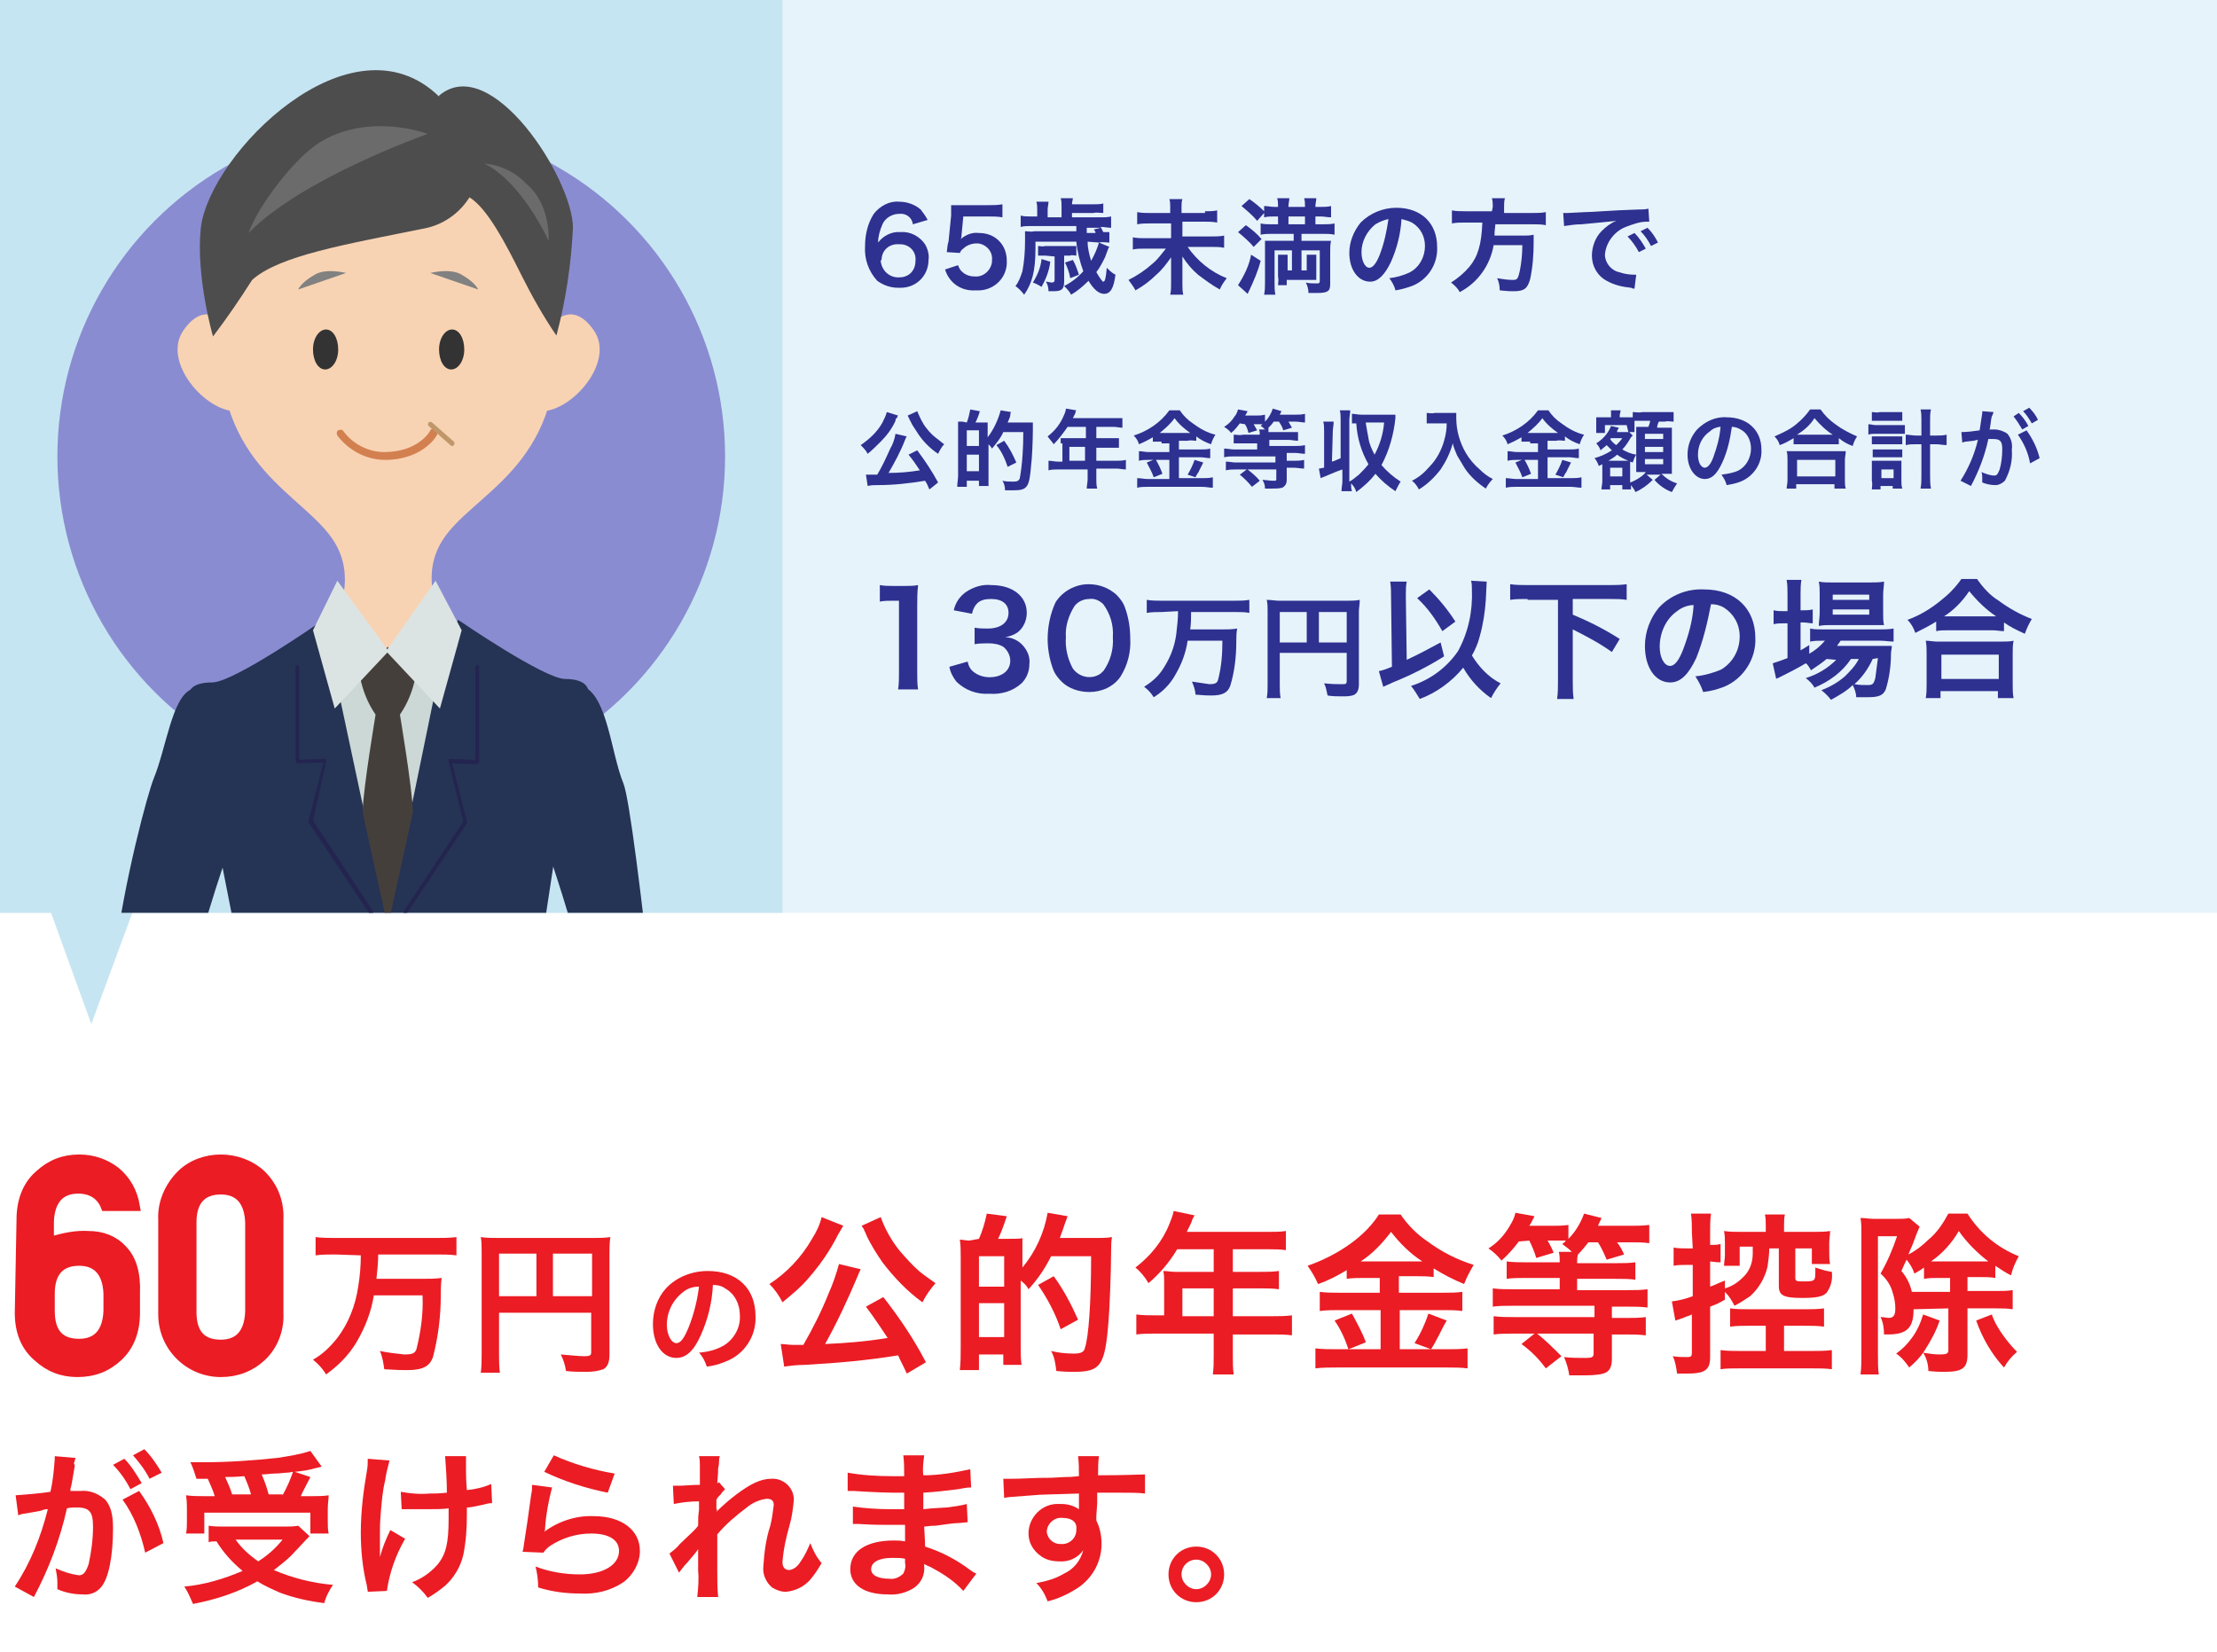 <?xml version="1.0" encoding="utf-8"?>
<!-- Generator: Adobe Illustrator 21.0.2, SVG Export Plug-In . SVG Version: 6.00 Build 0)  -->
<svg version="1.1" id="レイヤー_1" xmlns="http://www.w3.org/2000/svg" xmlns:xlink="http://www.w3.org/1999/xlink" x="0px"
	 y="0px" viewBox="0 0 255 190" style="enable-background:new 0 0 255 190;" xml:space="preserve">
<style type="text/css">
	.st0{fill:none;}
	.st1{fill:#E6F3FB;}
	.st2{fill:#2E3190;}
	.st3{fill:#EB1C24;}
	.st4{fill:#C6E5F2;}
	.st5{clip-path:url(#SVGID_2_);}
	.st6{fill:#8A8CD1;}
	.st7{fill:#253354;}
	.st8{fill:#F8D3B3;}
	.st9{fill:#333333;}
	.st10{fill:#D38050;}
	.st11{fill:#CCD8D6;}
	.st12{fill:#232450;}
	.st13{fill:#453F3C;}
	.st14{fill:#DCE4E3;}
	.st15{fill:#4D4D4D;}
	.st16{fill:#6B6B6B;}
	.st17{fill:#BF976B;}
	.st18{fill:#818181;}
	.st19{fill:#EB1C24;stroke:#EB1C24;stroke-miterlimit:10;}
	.st20{fill:none;stroke:#EB1C24;stroke-miterlimit:10;}
</style>
<title>アセット 18</title>
<rect class="st0" width="255" height="190"/>
<rect class="st1" width="255" height="105"/>
<path class="st2" d="M105,25.8c-0.1-0.8-0.8-1.3-1.6-1.2c-0.8,0-1.6,0.5-1.9,1.2c-0.3,0.7-0.5,1.4-0.5,2.1c0.6-0.8,1.6-1.3,2.6-1.2
	c1.1-0.1,2.2,0.5,2.8,1.4c0.3,0.5,0.5,1.2,0.4,1.8c0,1.8-1.4,3.2-3.2,3.2c-0.1,0-0.2,0-0.3,0c-0.9,0-1.7-0.3-2.4-0.8
	c-1-1.1-1.5-2.5-1.4-4c0-1.3,0.3-2.6,1-3.7c0.7-0.9,1.8-1.5,2.9-1.4c0.9,0,1.8,0.3,2.5,0.9c0.3,0.4,0.6,0.8,0.8,1.2L105,25.8z
	 M101.3,30c0.1,1.1,1,2,2.2,1.9c0.6,0,1.2-0.3,1.5-0.8c0.2-0.3,0.3-0.7,0.3-1.1c0.1-1-0.6-1.8-1.6-1.9c-0.1,0-0.2,0-0.3,0
	c-1.1-0.1-2,0.7-2,1.8C101.3,29.9,101.3,30,101.3,30z"/>
<path class="st2" d="M110.2,30.5c0.1,0.3,0.2,0.5,0.4,0.7c0.4,0.4,0.9,0.6,1.5,0.6c1,0.1,1.9-0.7,2-1.7c0-0.1,0-0.2,0-0.2
	c0.1-1-0.7-1.8-1.6-1.9c-0.1,0-0.2,0-0.2,0c-0.5,0-1.1,0.2-1.5,0.6c-0.2,0.1-0.3,0.3-0.4,0.5l-1.5-0.1c0.1-0.9,0.1-0.9,0.2-1.2
	l0.3-3c0-0.2,0-0.6,0-1.2c0.4,0,0.6,0,1.3,0h2.9c0.6,0,1.1,0,1.7-0.1v1.5c-0.5-0.1-1.1-0.1-1.7-0.1h-2.8l-0.2,2.1
	c0,0.1,0,0.3-0.1,0.5c0.6-0.5,1.3-0.8,2.1-0.7c0.9,0,1.7,0.3,2.3,0.9c0.6,0.6,0.9,1.4,0.9,2.3c0.1,1.8-1.3,3.3-3.1,3.4
	c-0.2,0-0.4,0-0.5,0c-1.6,0.1-3-0.8-3.5-2.4L110.2,30.5z"/>
<path class="st2" d="M125.1,27.8c0,0.8,0.2,1.5,0.4,2.2c0.4-0.7,0.7-1.4,0.9-2.1l1.2,0.5c-0.1,0.1-0.1,0.1-0.5,1.2
	c-0.3,0.6-0.6,1.2-1,1.7c0.4,0.7,0.7,1.1,0.8,1.1c0.2,0,0.3-0.4,0.4-1.6c0.3,0.3,0.6,0.6,1,0.8c-0.2,1.6-0.6,2.2-1.3,2.2
	c-0.6,0-1.2-0.5-1.8-1.5c-0.6,0.6-1.3,1.2-2,1.6c-0.2-0.4-0.5-0.7-0.8-1c0.8-0.4,1.6-1,2.2-1.7c-0.4-1.1-0.7-2.3-0.8-3.4h-4.7l0,0.8
	c0,2.6-0.4,4-1.3,5.3c-0.3-0.4-0.6-0.7-1-1c0.4-0.5,0.6-1.1,0.8-1.7c0.2-1.1,0.3-2.2,0.3-3.4c0-0.4,0-0.8,0-1.2c0.4,0,0.7,0.1,1.1,0
	h4.8l0-0.6h-5.2c-0.4,0-0.8,0-1.2,0.1v-1.3c0.4,0.1,0.8,0.1,1.2,0.1h0.7v-0.8c0-0.3,0-0.6-0.1-0.9h1.4c0,0.3-0.1,0.6-0.1,0.9V25h1.6
	v-1.3c0-0.3,0-0.6-0.1-0.9h1.4c0,0.2-0.1,0.4-0.1,0.7h2.5c0.4,0,0.8,0,1.1-0.1v1.1c-0.4,0-0.8-0.1-1.1,0h-2.5V25h3.3
	c0.4,0,0.8,0,1.2-0.1v1.3c-0.4,0-0.8-0.1-1.2-0.1c0.1,0.2,0.2,0.4,0.3,0.6c0.4,0,0.5,0,0.7,0v1.2c-0.4,0-0.8-0.1-1.2,0L125.1,27.8z
	 M120.8,30.1c-0.1,1-0.5,2-1,2.9c-0.3-0.2-0.7-0.4-1-0.5c0.5-0.8,0.9-1.7,1-2.7L120.8,30.1z M120.2,29.4c-0.3,0-0.5,0-0.8,0v-1.1
	c0.3,0,0.5,0.1,0.8,0h2.8c0.3,0,0.5,0,0.8,0v1.1c-0.2,0-0.5-0.1-0.7,0h-0.7v2.9c0,0.9-0.2,1.2-1.2,1.2c-0.2,0-0.3,0-0.6,0
	c0-0.4-0.1-0.8-0.3-1.1c0.2,0,0.5,0.1,0.7,0.1c0.2,0,0.3-0.1,0.3-0.3v-2.7L120.2,29.4z M123.4,29.9c0.3,0.5,0.5,1.1,0.7,1.7l-1,0.4
	c-0.1-0.6-0.3-1.2-0.6-1.8L123.4,29.9z M126,26.7c-0.1-0.2-0.1-0.2-0.2-0.3l0.8-0.2H125l0,0.6H126z"/>
<path class="st2" d="M138.6,24.3c0.5,0,1,0,1.4-0.1v1.4c-0.5-0.1-1-0.1-1.4-0.1h-2.6v1.7h3.3c0.5,0,1,0,1.5-0.1v1.4
	c-0.5-0.1-1-0.1-1.5-0.1h-2.7c1.1,1.6,2.7,2.9,4.5,3.6c-0.3,0.4-0.6,0.8-0.8,1.3c-0.9-0.5-1.7-1.1-2.5-1.7c-0.7-0.6-1.3-1.3-1.8-2.1
	c0,0.7,0,0.9,0,1.1v2c0,0.4,0,0.9,0.1,1.3h-1.5c0.1-0.4,0.1-0.9,0.1-1.3v-1.9c0-0.4,0-0.6,0-1.1c-0.5,0.7-1,1.4-1.7,2
	c-0.7,0.7-1.5,1.3-2.4,1.8c-0.2-0.4-0.5-0.8-0.8-1.2c1-0.5,1.9-1.1,2.8-1.9c0.6-0.5,1-1.1,1.5-1.7h-2.4c-0.5,0-1,0-1.4,0.1v-1.4
	c0.5,0.1,1,0.1,1.4,0.1h3v-1.7h-2.4c-0.5,0-1,0-1.5,0.1v-1.4c0.5,0.1,1,0.1,1.4,0.1h2.4v-0.7c0-0.3,0-0.6-0.1-0.9h1.5
	c-0.1,0.3-0.1,0.6-0.1,0.9v0.7H138.6z"/>
<path class="st2" d="M145,30c-0.3,1.2-0.8,2.3-1.3,3.4c-0.1,0.1-0.1,0.3-0.2,0.4l-1.1-1c0.7-1.1,1.3-2.3,1.5-3.5L145,30z
	 M143.3,25.9c0.7,0.5,1.3,1,1.8,1.6l-0.9,0.9c-0.5-0.6-1.2-1.2-1.8-1.7L143.3,25.9z M146.3,26.9c-0.4,0-0.9,0-1.3,0.1v-1.3
	c0.4,0.1,0.8,0.1,1.3,0.1h0.7v-0.9h-0.4c-0.4,0-0.8,0-1.2,0.1v-0.5l-0.8,0.9c-0.5-0.6-1.2-1.2-1.8-1.7l0.9-0.8
	c0.6,0.4,1.2,0.9,1.7,1.4v-0.6c0.4,0,0.8,0.1,1.2,0.1h0.4v-0.1c0-0.3,0-0.6-0.1-0.9h1.4c0,0.3-0.1,0.6-0.1,0.9v0.1h1.9v-0.1
	c0-0.3,0-0.6-0.1-0.9h1.4c0,0.3-0.1,0.6-0.1,0.9v0.1h0.6c0.4,0,0.8,0,1.2-0.1V25c-0.4,0-0.8-0.1-1.2-0.1h-0.6v0.9h0.9
	c0.4,0,0.9,0,1.3-0.1V27c-0.4-0.1-0.9-0.1-1.3-0.1h-2.5v0.8h2.1c0.4,0,0.9,0,1.3,0c-0.1,0.4-0.1,0.8-0.1,1.2v3.8c0,0.8-0.3,1-1.5,1
	H151c-0.3,0-0.3,0-0.5,0c0-0.4-0.1-0.8-0.3-1.2c0.4,0.1,0.8,0.1,1.2,0.1c0.3,0,0.4,0,0.4-0.3v-3.5h-2.1v2.3h0.6v-0.9
	c0-0.3,0-0.6,0-0.9h1.1c0,0.3,0,0.6,0,0.9v1.1c0,0.3,0,0.6,0,0.9c-0.1,0-0.4,0-0.8,0H148v0.6H147c0-0.3,0.1-0.6,0-1v-1.6
	c0-0.3,0-0.6,0-0.9h1.1c0,0.3,0,0.6,0,0.9v0.9h0.5v-2.3h-2v3.8c0,0.4,0,0.9,0.1,1.3h-1.3c0.1-0.5,0.1-0.9,0.1-1.4v-3.8
	c0-0.4,0-0.7,0-1c0.2,0,0.5,0,0.9,0h2.4v-0.8L146.3,26.9z M150.1,25.8v-0.9h-1.9v0.9L150.1,25.8z"/>
<path class="st2" d="M160,30.1c-0.7,1.5-1.5,2.3-2.4,2.3c-1.4,0-2.4-1.4-2.4-3.3c0-1.3,0.5-2.5,1.3-3.5c1.1-1.1,2.6-1.7,4.1-1.7
	c2.9,0,4.7,1.8,4.7,4.5c0.1,2-1.1,3.8-2.9,4.5c-0.6,0.2-1.2,0.4-1.9,0.5c-0.1-0.5-0.4-1-0.7-1.4c0.8-0.1,1.6-0.3,2.4-0.7
	c1.1-0.6,1.7-1.8,1.7-3c0-1.1-0.5-2.1-1.5-2.7c-0.4-0.2-0.8-0.3-1.2-0.4C161.1,26.9,160.7,28.5,160,30.1z M158.2,25.8
	c-1,0.8-1.6,2-1.6,3.2c0,1,0.4,1.8,0.9,1.8c0.4,0,0.8-0.5,1.2-1.5c0.5-1.3,0.8-2.7,1-4.1C159.2,25.3,158.7,25.5,158.2,25.8
	L158.2,25.8z"/>
<path class="st2" d="M171.7,23.8c0-0.3,0-0.7-0.1-1h1.5c-0.1,0.3-0.1,0.7-0.1,1v0.7h3.3c0.5,0,1,0,1.5-0.1v1.5
	c-0.5-0.1-1-0.1-1.5-0.1H172c-0.1,0.9-0.1,0.9-0.1,1.3h3.3c0.4,0,0.8,0,1.2-0.1c0,0,0,0.1,0,0.1c0,0.2,0,0.3,0,0.8
	c0,1.4-0.1,2.8-0.4,4.2c-0.3,1.1-0.7,1.4-1.9,1.4c-0.4,0-0.7,0-1.6-0.1c0-0.5-0.1-1-0.3-1.4c0.6,0.1,1.2,0.2,1.8,0.2
	c0.5,0,0.6-0.1,0.8-1c0.2-1,0.3-2,0.3-3h-3.3c-0.4,2.3-1.8,4.3-3.9,5.4c-0.2-0.4-0.6-0.8-1-1.1c0.8-0.5,1.5-1.1,2.1-1.8
	c1-1.2,1.4-2.6,1.5-5.1h-2c-0.5,0-1,0-1.5,0.1v-1.5c0.5,0.1,1,0.1,1.5,0.1h3.1L171.7,23.8z"/>
<path class="st2" d="M179.8,24.5c0.3,0,0.4,0,0.5,0c0.2,0,0.2,0,2-0.1c0.9,0,2.9-0.2,6.1-0.3c0.4,0,0.8,0,1.2-0.1l0.1,1.5
	c-0.1,0-0.2,0-0.3,0c-0.8,0-1.6,0.3-2.4,0.6c-1.3,0.5-2.3,1.8-2.4,3.2c0,0.9,0.7,1.8,1.6,2c0.6,0.2,1.2,0.3,1.8,0.3
	c0.1,0,0.2,0,0.2,0l-0.2,1.6c-0.2,0-0.2,0-0.4-0.1c-1-0.1-1.9-0.3-2.8-0.8c-1.1-0.6-1.7-1.7-1.7-2.9c0-1,0.4-2.1,1.1-2.8
	c0.5-0.5,1-0.9,1.7-1.2c-1,0.1-1.7,0.2-4,0.4c-0.7,0-1.3,0.1-2,0.2L179.8,24.5z M188,26.8c0.5,0.5,0.9,1.1,1.3,1.8l-0.8,0.4
	c-0.3-0.6-0.8-1.3-1.3-1.8L188,26.8z M189.9,28.3c-0.3-0.6-0.7-1.2-1.2-1.7l0.8-0.4c0.5,0.5,0.9,1.1,1.2,1.7L189.9,28.3z"/>
<path class="st2" d="M103.3,47.8c0,0-0.1,0.1-0.1,0.2c0,0,0,0.1-0.1,0.1c-0.1,0.1-0.1,0.2-0.1,0.3c-0.4,0.9-1,1.7-1.7,2.4
	c-0.5,0.5-1,1-1.5,1.4c-0.2-0.4-0.5-0.7-0.8-1c1-0.7,1.9-1.5,2.5-2.6c0.2-0.4,0.4-0.8,0.5-1.2L103.3,47.8z M106.9,56.3
	c-0.2-0.5-0.3-0.7-0.5-1c-1.8,0.3-3.6,0.5-5.4,0.5c-0.4,0-0.8,0-1.2,0.1l-0.2-1.3c0.2,0,0.4,0,0.7,0c0.2,0,0.3,0,0.6,0
	c0.6-1,1-1.9,1.5-3c0.3-0.5,0.5-1.1,0.6-1.7l1.3,0.3c-0.1,0.1-0.1,0.2-0.2,0.4c-0.5,1.3-1.2,2.6-1.9,3.8c1.2,0,2.4-0.1,3.6-0.3
	c-0.4-0.6-0.8-1.2-1.3-1.8l1-0.5c0.9,1.2,1.7,2.4,2.4,3.7L106.9,56.3z M105.5,47.3c0.3,0.7,0.6,1.4,1.1,2c0.3,0.4,0.7,0.8,1.1,1.1
	c0.3,0.2,0.6,0.5,0.9,0.7c-0.3,0.3-0.5,0.7-0.7,1.1c-0.9-0.6-1.7-1.4-2.3-2.3c-0.3-0.5-0.7-1-0.9-1.5c0,0-0.1-0.1-0.1-0.2
	c0-0.1-0.1-0.1-0.1-0.2l-0.1-0.2L105.5,47.3z"/>
<path class="st2" d="M111.2,48.6c0.2-0.5,0.3-1,0.4-1.5l1.1,0.2c-0.1,0.4-0.3,0.9-0.5,1.3h0.5c0.5,0,0.8,0,0.9,0c0,0.1,0,0.2,0,0.3
	c0,0,0,0,0,0.6v0.8c0.7-0.9,1.2-2,1.5-3.1l1.2,0.2c-0.1,0.1-0.1,0.3-0.1,0.4c0,0.1-0.2,0.6-0.3,0.8h2.1c0.3,0,0.6,0,0.8,0
	c0,0.3,0,0.5,0,0.8c0,1.2-0.1,3.5-0.2,4.1c-0.2,2.5-0.4,2.9-2,2.9c-0.2,0-0.5,0-1,0c0-0.4-0.1-0.8-0.3-1.1c0.4,0.1,0.8,0.1,1.3,0.1
	c0.4,0,0.6-0.1,0.7-0.4c0.3-1.7,0.4-3.5,0.4-5.3h-2.3c-0.3,0.7-0.8,1.3-1.3,1.9c-0.1-0.2-0.3-0.4-0.4-0.5v3.8c0,0.3,0,0.7,0,1h-1.1
	v-0.6h-1.4V56h-1.1c0-0.4,0.1-0.9,0.1-1.3v-5.2c0-0.3,0-0.7,0-1c0.2,0,0.4,0,0.5,0L111.2,48.6L111.2,48.6z M111.2,51.3h1.4v-1.8
	h-1.4L111.2,51.3z M111.2,54.2h1.4v-1.9h-1.4L111.2,54.2z M115.9,53.7c-0.3-0.9-0.7-1.8-1.3-2.5l0.9-0.5c0.6,0.8,1,1.6,1.4,2.5
	L115.9,53.7z"/>
<path class="st2" d="M122,51c0-0.2,0-0.4,0-0.6c0.2,0,0.4,0,0.7,0h2.2v-1.3h-2.1c-0.5,0.7-1,1.4-1.6,2c-0.2-0.3-0.5-0.6-0.7-0.9
	c0.9-0.7,1.5-1.5,1.9-2.5c0.1-0.2,0.2-0.5,0.2-0.7l1.2,0.2c-0.1,0.1-0.1,0.2-0.1,0.3c0,0-0.1,0.2-0.3,0.6h4.7c0.3,0,0.7,0,1,0v1.1
	c-0.3,0-0.7-0.1-1-0.1h-2v1.3h1.6c0.3,0,0.7,0,1,0v1.1c-0.3,0-0.7,0-1,0h-1.6V53h2.3c0.4,0,0.7,0,1.1-0.1v1.1
	c-0.4,0-0.7-0.1-1.1-0.1h-2.3v1.2c0,0.4,0,0.7,0.1,1.1h-1.2c0-0.4,0.1-0.7,0.1-1.1V54h-3.4c-0.4,0-0.7,0-1.1,0.1V53
	c0.4,0,0.7,0.1,1.1,0.1h0.5V51z M124.8,53v-1.6H123V53L124.8,53z"/>
<path class="st2" d="M133.6,50.8c-0.3,0-0.7,0-1,0v-0.5c-0.5,0.3-1.1,0.6-1.6,0.8c-0.1-0.4-0.3-0.7-0.6-1c1.6-0.5,3.1-1.5,4.1-2.9
	h1.2c0.4,0.6,0.9,1.1,1.5,1.5c0.8,0.6,1.7,1.1,2.6,1.3c-0.2,0.3-0.4,0.7-0.5,1.1c-0.6-0.2-1.2-0.5-1.7-0.9v0.5c-0.3,0-0.7-0.1-1,0
	h-1v1h2.5c0.4,0,0.7,0,1.1-0.1v1.1c-0.4,0-0.7-0.1-1.1-0.1h-2.5V55h2.7c0.4,0,0.8,0,1.2-0.1v1.2c-0.4,0-0.8-0.1-1.2-0.1H132
	c-0.4,0-0.8,0-1.2,0.1v-1.1c0.4,0,0.8,0.1,1.2,0.1h2.5v-2.2h-2.4c-0.4,0-0.7,0-1.1,0.1v-1.1c0.4,0,0.7,0.1,1.1,0.1h2.4v-1H133.6z
	 M132.9,52.8c0.3,0.5,0.6,1.1,0.8,1.7l-1,0.4c-0.2-0.6-0.5-1.1-0.8-1.7L132.9,52.8z M133.6,49.8l3.1,0c0.1,0,0.1,0,0.2,0
	c-0.7-0.5-1.3-1-1.8-1.7c-0.5,0.7-1.1,1.2-1.7,1.7H133.6z M138.4,53.2c-0.1,0.2-0.1,0.2-0.5,1c0,0.1-0.1,0.1-0.4,0.7l-0.9-0.3
	c0.3-0.5,0.6-1.1,0.8-1.7L138.4,53.2z"/>
<path class="st2" d="M142.6,48.7c-0.3,0.4-0.6,0.8-1,1.1c-0.2-0.3-0.5-0.5-0.8-0.7c0.5-0.3,0.9-0.7,1.2-1.2c0.2-0.2,0.3-0.5,0.4-0.8
	l1.1,0.2c-0.2,0.4-0.2,0.4-0.3,0.5h1.3c0.3,0,0.6,0,1-0.1v0.8c0.4-0.4,0.7-0.9,0.9-1.5l1,0.3c0,0-0.1,0.2-0.2,0.4h1.8
	c0.4,0,0.7,0,1.1-0.1v1c-0.3,0-0.7-0.1-1.1-0.1h-0.8c0.1,0.2,0.3,0.5,0.4,0.7l-1,0.3c-0.1-0.4-0.3-0.7-0.5-1h-0.6
	c-0.2,0.3-0.4,0.5-0.6,0.7c0,0.2,0,0.3,0,0.5h2.3c0.4,0,0.7,0,1.1,0v1c-0.4,0-0.7-0.1-1.1-0.1H146v0.7h2.9c0.4,0,0.8,0,1.2-0.1v1
	c-0.4,0-0.8-0.1-1.1-0.1H148V53h0.8c0.4,0,0.8,0,1.2-0.1v1c-0.4,0-0.8-0.1-1.2-0.1H148v1.4c0,0.5-0.2,0.7-0.5,0.9
	c-0.4,0.1-0.8,0.1-1.2,0.1c-0.2,0-0.4,0-0.8,0c0-0.4-0.1-0.7-0.3-1c0.4,0,0.8,0.1,1.2,0.1c0.4,0,0.4,0,0.4-0.2v-1.1h-3.3
	c0.5,0.4,1,0.8,1.4,1.3l-0.9,0.7c-0.4-0.5-0.9-1-1.4-1.4l0.8-0.6h-1.2c-0.4,0-0.8,0-1.2,0.1v-1c0.4,0,0.8,0.1,1.1,0.1h4.6v-0.7h-4.7
	c-0.4,0-0.8,0-1.2,0.1v-1c0.4,0,0.8,0.1,1.1,0.1h2.7v-0.7H143c-0.4,0-0.7,0-1.1,0v-1c0.4,0,0.7,0.1,1.1,0h1.9c0-0.2,0-0.4-0.1-0.6
	h0.7c-0.2-0.2-0.3-0.3-0.5-0.4c0.1-0.1,0.1-0.1,0.2-0.2c-0.1,0-0.4,0-0.5,0h-0.5c0.1,0.2,0.3,0.5,0.4,0.7l-1,0.3
	c-0.1-0.4-0.2-0.7-0.4-1L142.6,48.7z"/>
<path class="st2" d="M153.2,53.1c0.4-0.1,0.5-0.2,1-0.4v-4.4c0-0.4,0-0.8-0.1-1.1h1.2c0,0.4-0.1,0.8-0.1,1.1v7.1
	c0.4-0.2,0.7-0.5,1.1-0.8c0.4-0.4,0.8-0.8,1.1-1.2c-0.8-1.4-1.3-3-1.4-4.7c-0.2,0-0.3,0-0.5,0v-1.1c0.3,0,0.7,0.1,1.1,0.1h3.1
	c0.3,0,0.5,0,0.8,0c0,0.1,0,0.1,0,0.4c-0.2,1.9-0.7,3.7-1.6,5.4c0.6,0.7,1.4,1.4,2.2,1.9c-0.2,0.3-0.4,0.7-0.6,1.1
	c-0.9-0.6-1.6-1.2-2.3-2c-0.6,0.8-1.4,1.5-2.2,2.1c-0.1-0.4-0.3-0.7-0.6-1c0,0.3,0,0.6,0.1,0.9h-1.2c0-0.4,0.1-0.8,0.1-1.1v-1.4
	c-0.6,0.2-1.3,0.5-2,0.8c-0.2,0.1-0.3,0.1-0.5,0.2l-0.2-1.1c0.2,0,0.4-0.1,0.6-0.1v-4.2c0-0.4,0-0.8-0.1-1.1h1.2
	c0,0.4-0.1,0.8-0.1,1.1L153.2,53.1z M157.1,48.7c0.1,0.6,0.2,1.2,0.3,1.7c0.1,0.7,0.4,1.3,0.7,1.9c0.6-1.1,1-2.4,1.1-3.7H157.1z"/>
<path class="st2" d="M165.1,48.7c-0.3,0-0.6,0-1,0v-1.2c0.3,0,0.6,0.1,0.9,0h1.6c0.3,0,0.6,0,0.9,0c0,0.2,0,0.4,0,0.6
	c0,1.4,0.4,2.8,1.1,4c0.4,0.7,1,1.4,1.6,1.9c0.4,0.4,0.9,0.8,1.5,1.1c-0.3,0.3-0.6,0.7-0.8,1.1c-0.9-0.6-1.8-1.4-2.4-2.3
	c-0.3-0.5-0.6-1-0.9-1.5c-0.2-0.5-0.4-0.9-0.5-1.4c-0.3,1.1-0.8,2.1-1.4,3c-0.7,0.9-1.5,1.7-2.5,2.3c-0.2-0.4-0.5-0.8-0.8-1
	c0.8-0.4,1.4-0.9,2-1.6c0.8-0.8,1.4-1.9,1.7-3c0.2-0.7,0.3-1.3,0.3-2L165.1,48.7z"/>
<path class="st2" d="M176,50.8c-0.3,0-0.7,0-1,0v-0.5c-0.5,0.3-1.1,0.6-1.6,0.8c-0.1-0.4-0.3-0.7-0.6-1c1.6-0.5,3.1-1.5,4.1-2.9h1.2
	c0.4,0.6,0.9,1.1,1.5,1.5c0.8,0.6,1.7,1.1,2.6,1.3c-0.2,0.3-0.4,0.7-0.5,1.1c-0.6-0.2-1.2-0.5-1.7-0.9v0.5c-0.3,0-0.7-0.1-1,0h-1v1
	h2.5c0.4,0,0.7,0,1.1-0.1v1.1c-0.4,0-0.7-0.1-1.1-0.1H178V55h2.7c0.4,0,0.8,0,1.2-0.1v1.2c-0.4,0-0.8-0.1-1.2-0.1h-6.3
	c-0.4,0-0.8,0-1.2,0.1v-1.1c0.4,0,0.8,0.1,1.2,0.1h2.5v-2.2h-2.4c-0.4,0-0.7,0-1.1,0.1v-1.1c0.4,0,0.7,0.1,1.1,0.1h2.4v-1H176z
	 M175.3,52.8c0.3,0.5,0.6,1.1,0.8,1.7l-1,0.4c-0.2-0.6-0.5-1.1-0.8-1.7L175.3,52.8z M175.9,49.8l3.1,0c0.1,0,0.1,0,0.2,0
	c-0.7-0.5-1.3-1-1.8-1.7c-0.5,0.7-1.1,1.2-1.7,1.7H175.9z M180.7,53.2c-0.1,0.2-0.1,0.2-0.5,1c0,0.1-0.1,0.1-0.4,0.7l-0.9-0.3
	c0.3-0.5,0.6-1.1,0.8-1.7L180.7,53.2z"/>
<path class="st2" d="M187.1,48.9h-2.5v0.9h-1c0-0.2,0-0.4,0-0.6v-0.5c0-0.2,0-0.4,0-0.7c0.3,0,0.5,0,0.8,0h0.9v-0.2
	c0-0.2,0-0.4,0-0.6h1.1c0,0.2-0.1,0.4-0.1,0.6V48h0.8c0.4,0,0.6,0,0.7,0v-0.6c0.3,0,0.7,0.1,1.1,0h2.6c0.4,0,0.7,0,1,0v1.1
	c-0.3,0-0.7-0.1-1,0h-0.7c-0.1,0.2-0.2,0.5-0.2,0.7h0.7c0.3,0,0.7,0,1,0c0,0.3,0,0.5,0,0.9v3.4c0,0.4,0,0.7,0,1c-0.3,0-0.6,0-0.9,0
	h-0.3c0.5,0.5,1.1,0.9,1.8,1.1c-0.2,0.3-0.4,0.6-0.6,1c-0.8-0.3-1.5-0.8-2-1.4l0.7-0.6h-1.6l0.7,0.6c-0.6,0.6-1.3,1.1-2,1.4
	c-0.1-0.3-0.3-0.5-0.5-0.8c0,0.2,0,0.3,0,0.5h-1v-0.5h-1.4v0.5h-1c0-0.3,0.1-0.6,0.1-0.9v-1.6c0-0.1,0-0.2,0-0.4
	c-0.2,0.1-0.2,0.1-0.4,0.2c-0.1-0.3-0.3-0.7-0.5-0.9c0.7-0.2,1.4-0.5,2-0.9c-0.2-0.2-0.4-0.4-0.6-0.6c-0.2,0.2-0.5,0.4-0.7,0.6
	c-0.1-0.3-0.3-0.6-0.5-0.8c0.8-0.5,1.4-1.2,1.7-2l0.9,0.2l-0.1,0.2c-0.1,0.1-0.1,0.1-0.1,0.3h0.8c0.2,0,0.3,0,0.5,0L187.1,48.9z
	 M186.9,53c0.2,0,0.3,0,0.4,0c-0.5-0.2-0.9-0.4-1.3-0.7c-0.3,0.3-0.7,0.5-1,0.7L186.9,53z M185.3,50.4c0,0-0.1,0.1-0.1,0.1
	c0.2,0.3,0.4,0.5,0.7,0.7c0.2-0.2,0.5-0.5,0.7-0.8H185.3z M185.2,54.8h1.4v-1h-1.4L185.2,54.8z M187.8,50.1L187.8,50.1
	c-0.1,0.1-0.1,0.1-0.2,0.2c-0.3,0.5-0.6,1-1,1.4c0.5,0.3,1,0.5,1.6,0.6c-0.2,0.3-0.3,0.6-0.4,0.9l-0.3-0.1c0,0.3,0,0.3,0,0.7v1.7
	c0.3-0.1,0.7-0.3,1-0.5c0.3-0.2,0.6-0.4,0.8-0.7H189c-0.2,0-0.4,0-0.8,0c0-0.2,0-0.7,0-0.9V50c0-0.5,0-0.5,0-0.9c0.3,0,0.6,0,0.8,0
	h0.6c0.1-0.3,0.2-0.5,0.2-0.7H189c-0.3,0-0.7,0-1,0V49c0,0.2,0,0.4,0,0.7h-0.6L187.8,50.1z M189.2,50.5h2.1v-0.6h-2.1V50.5z
	 M189.2,52h2.1v-0.6h-2.1V52z M189.2,53.4h2.1v-0.6h-2.1V53.4z"/>
<path class="st2" d="M198.1,53.2c-0.6,1.3-1.2,1.9-2,1.9c-1.1,0-2-1.2-2-2.8c0-1.1,0.4-2.1,1.1-2.9c0.9-0.9,2.1-1.5,3.4-1.4
	c2.4,0,4,1.5,4,3.7c0.1,1.6-0.9,3.1-2.4,3.7c-0.5,0.2-1,0.3-1.6,0.4c-0.1-0.4-0.3-0.8-0.6-1.2c0.7-0.1,1.4-0.2,2-0.5
	c0.9-0.5,1.4-1.5,1.4-2.5c0-0.9-0.4-1.8-1.2-2.2c-0.3-0.2-0.7-0.3-1-0.3C199,50.5,198.7,51.9,198.1,53.2z M196.7,49.6
	c-0.9,0.6-1.4,1.6-1.4,2.7c0,0.8,0.3,1.5,0.8,1.5c0.3,0,0.7-0.4,1-1.3c0.4-1.1,0.7-2.2,0.8-3.4C197.5,49.1,197,49.3,196.7,49.6
	L196.7,49.6z"/>
<path class="st2" d="M206.3,50.4c-0.5,0.3-1,0.6-1.6,0.8c-0.1-0.4-0.3-0.7-0.6-1c0.9-0.4,1.8-0.8,2.5-1.4c0.6-0.5,1.1-1,1.6-1.7h1.2
	c0.5,0.7,1,1.2,1.7,1.7c0.8,0.6,1.6,1,2.5,1.4c-0.2,0.3-0.4,0.7-0.5,1.1c-0.6-0.2-1.1-0.5-1.6-0.9v0.7c-0.3,0-0.6,0-0.9,0h-3.4
	c-0.3,0-0.6,0-0.9,0V50.4z M205.5,56.3c0-0.4,0.1-0.7,0.1-1.1v-2.3c0-0.3,0-0.7-0.1-1c0.3,0,0.6,0,0.9,0h5c0.3,0,0.6,0,0.9,0
	c0,0.3-0.1,0.7-0.1,1v2.3c0,0.4,0,0.7,0.1,1H211v-0.5h-4.4v0.5H205.5z M206.7,54.8h4.4v-1.9h-4.4V54.8z M210.5,50h0.3
	c-0.8-0.5-1.5-1.2-2.1-1.9c-0.5,0.8-1.2,1.4-2,1.9H210.5L210.5,50z"/>
<path class="st2" d="M214.9,48.8c0.3,0,0.6,0.1,0.8,0.1h2.6c0.3,0,0.6,0,0.8,0v1c-0.3,0-0.6,0-0.8,0h-2.6c-0.3,0-0.6,0-0.8,0.1
	L214.9,48.8z M215.3,47.4c0.3,0,0.6,0.1,0.9,0h1.7c0.3,0,0.6,0,0.9,0v1c-0.3,0-0.6,0-0.9,0h-1.7c-0.3,0-0.6,0-0.9,0L215.3,47.4z
	 M216.4,56.3h-1.1c0-0.3,0.1-0.6,0-1v-1.5c0-0.3,0-0.5,0-0.8c0.2,0,0.5,0,0.7,0h2.1c0.2,0,0.4,0,0.6,0c0,0.3,0,0.5,0,0.8v1.5
	c0,0.3,0,0.6,0.1,0.9h-1.1v-0.3h-1.4V56.3z M215.4,50.2c0.2,0,0.4,0,0.7,0h2.1c0.2,0,0.4,0,0.6,0v0.9c-0.2,0-0.4,0-0.6,0H216
	c-0.2,0-0.4,0-0.7,0V50.2z M215.4,51.7c0.2,0,0.4,0,0.7,0h2.1c0.2,0,0.4,0,0.6,0v0.9c-0.2,0-0.4,0-0.7,0H216c-0.2,0-0.4,0-0.6,0
	L215.4,51.7z M216.4,55h1.4v-1h-1.4V55z M221,48.3c0-0.4,0-0.8-0.1-1.2h1.2c-0.1,0.4-0.1,0.8-0.1,1.2v1.8h0.7c0.4,0,0.8,0,1.2-0.1
	v1.2c-0.4,0-0.8-0.1-1.2-0.1h-0.7v3.6c0,0.5,0,1,0.1,1.5h-1.2c0.1-0.5,0.1-1,0.1-1.5v-3.6h-0.6c-0.4,0-0.8,0-1.2,0.1v-1.2
	c0.4,0,0.8,0.1,1.2,0.1h0.6L221,48.3z"/>
<path class="st2" d="M229.1,47.9c-0.1,0.3-0.1,0.7-0.2,1.2c0,0.2,0,0.2-0.1,0.3c0.3,0,0.4,0,0.6,0c0.5,0,1.1,0.2,1.5,0.5
	c0.4,0.5,0.6,1.1,0.5,1.8c0.1,1.3-0.2,2.5-0.8,3.6c-0.3,0.3-0.7,0.5-1.1,0.5c-0.5,0-1-0.1-1.5-0.3c0-0.2,0-0.3,0-0.4
	c0-0.3,0-0.6-0.1-0.8c0.5,0.2,1,0.4,1.5,0.4c0.3,0,0.4-0.2,0.6-0.7c0.2-0.7,0.3-1.5,0.3-2.3c0-0.9-0.2-1.2-1-1.2c-0.2,0-0.4,0-0.6,0
	c-0.4,1.9-1.1,3.7-2,5.4l-1.2-0.6c0.9-1.4,1.6-3,2-4.7c-0.1,0-0.1,0-0.5,0.1l-0.9,0.1c-0.1,0-0.3,0.1-0.4,0.1l-0.1-1.2
	c0.7,0,1.4-0.1,2.1-0.2c0.1-0.7,0.2-1.3,0.3-2v-0.2l1.3,0.1c0,0.1-0.1,0.2-0.1,0.3L229.1,47.9z M232.2,47.5c0.4,0.4,0.8,0.9,1.1,1.5
	l-0.7,0.4c-0.3-0.5-0.6-1-1-1.5L232.2,47.5z M233.1,49.5c0.7,1,1.2,2,1.5,3.2l-1.1,0.6c-0.2-1.2-0.7-2.3-1.4-3.3L233.1,49.5z
	 M233.7,48.7c-0.3-0.5-0.6-1-1-1.4l0.7-0.4c0.4,0.4,0.8,0.9,1,1.4L233.7,48.7z"/>
<path class="st2" d="M103.3,79.3c0.1-0.6,0.1-1.3,0.1-1.9v-8.3h-0.7c-0.5,0-1,0-1.5,0.1v-1.9c0.5,0.1,1,0.1,1.5,0.1h1.4
	c0.5,0,1,0,1.5-0.1c-0.1,0.8-0.1,1.6-0.1,2.5v7.6c0,0.7,0,1.3,0.1,1.9L103.3,79.3z"/>
<path class="st2" d="M111.3,76.1c0.1,0.5,0.3,0.9,0.7,1.2c0.5,0.4,1.2,0.6,1.8,0.6c1.5,0,2.4-0.8,2.4-1.9c0-0.6-0.3-1.2-0.8-1.6
	c-0.5-0.3-1.1-0.4-1.7-0.4c-0.5,0-1.1,0-1.6,0.1v-1.9c0.5,0.1,1,0.1,1.5,0.1c1.5,0,2.4-0.7,2.4-1.8c0-1-0.7-1.6-2-1.6
	c-0.6,0-1.2,0.1-1.6,0.5c-0.3,0.3-0.5,0.7-0.6,1.2l-2.1-0.4c0.2-0.9,0.7-1.6,1.4-2.1c0.9-0.6,1.9-0.9,2.9-0.8c2.5,0,4.1,1.3,4.1,3.2
	c0,0.9-0.4,1.7-1,2.2c-0.4,0.3-0.9,0.5-1.5,0.6c0.8,0,1.6,0.4,2.1,1c0.5,0.6,0.8,1.3,0.7,2.1c0,0.8-0.3,1.6-0.9,2.2
	c-1,0.9-2.3,1.3-3.7,1.2c-1.4,0.1-2.8-0.4-3.8-1.4c-0.4-0.5-0.7-1.1-0.8-1.7L111.3,76.1z"/>
<path class="st2" d="M122.1,78.4c-0.4-0.4-0.8-0.9-1-1.5c-0.4-1.1-0.6-2.3-0.6-3.4c0-1.4,0.3-2.9,0.9-4.2c0.8-1.3,2.3-2.1,3.8-2.1
	c1.2,0,2.3,0.4,3.2,1.2c0.4,0.4,0.8,0.9,1,1.5c0.4,1.1,0.6,2.3,0.6,3.5c0.1,1.6-0.3,3.1-1.1,4.4c-0.8,1.2-2.2,1.8-3.6,1.8
	C124.1,79.6,122.9,79.2,122.1,78.4z M126.9,77.2c0.8-1.1,1.2-2.5,1.1-3.9c0.1-1.4-0.3-2.7-1.1-3.8c-0.4-0.4-1-0.7-1.6-0.6
	c-0.7,0-1.3,0.3-1.7,0.8c-0.7,1.1-1.1,2.4-1,3.6c-0.1,1.2,0.2,2.5,0.8,3.6c0.8,1.1,2.3,1.3,3.3,0.5
	C126.7,77.3,126.8,77.3,126.9,77.2z"/>
<path class="st2" d="M133.6,70.4c-0.6,0-1.1,0-1.7,0.1V69c0.6,0.1,1.1,0.1,1.7,0.1h8.4c0.6,0,1.1,0,1.7-0.1v1.5
	c-0.5-0.1-1.1-0.1-1.7-0.1H137c0,0.7,0,1.3-0.1,2h3.7c0.6,0,1.1,0,1.7-0.1c-0.1,0.5-0.1,1-0.1,1.5c0,1.7-0.2,3.5-0.7,5.1
	c-0.3,0.8-0.9,1.1-2.2,1.1c-0.4,0-0.7,0-1.8-0.1c0-0.5-0.2-1-0.4-1.5c0.7,0.1,1.4,0.2,2,0.3c0.6,0,0.9-0.1,1-0.5
	c0.4-1.5,0.5-3,0.5-4.5h-4c-0.2,1.4-0.7,2.7-1.4,3.9c-0.6,1.1-1.5,2-2.5,2.6c-0.3-0.5-0.7-0.9-1.1-1.2c0.8-0.5,1.5-1.1,2-1.8
	c0.9-1.3,1.5-2.7,1.7-4.3c0.1-0.9,0.2-1.7,0.2-2.6L133.6,70.4z"/>
<path class="st2" d="M147.2,78.8c0,0.5,0,1,0.1,1.5h-1.6c0.1-0.5,0.1-1,0.1-1.6v-8.5c0-0.4,0-0.8-0.1-1.2c0.5,0,1,0.1,1.4,0.1h7.9
	c0.5,0,0.9,0,1.4-0.1c0,0.5-0.1,0.9-0.1,1.4v8.3c0,0.7-0.2,1-0.5,1.2c-0.4,0.2-0.9,0.2-1.4,0.2c-0.5,0-1.2,0-1.7-0.1
	c-0.1-0.5-0.2-1-0.4-1.4c0.9,0.1,1.5,0.1,2,0.1c0.5,0,0.6,0,0.6-0.4v-3.2h-7.7V78.8z M150.3,70.4h-3.1v3.5h3.1V70.4z M154.9,73.9
	v-3.5h-3.2v3.5H154.9z"/>
<path class="st2" d="M160,68.7c0-0.6,0-1.2-0.1-1.8h1.9c-0.1,0.5-0.1,1-0.1,1.5v0.3l0.1,7.2c1.3-0.6,2.6-1.3,3.9-2l0.4,1.6
	c-1.9,1.2-3.9,2.2-5.9,3c-0.6,0.3-0.7,0.3-1.1,0.5l-0.5-1.8c0.5-0.1,1-0.3,1.5-0.5L160,68.7z M171,66.9c0,0.2,0,0.2-0.1,2.1
	c-0.1,1.4-0.3,2.8-0.7,4.2c-0.2,0.8-0.5,1.5-0.9,2.2c0.8,1.3,1.9,2.5,3.3,3.2c-0.4,0.5-0.8,1.1-1.1,1.7c-1.3-0.9-2.4-2.1-3.2-3.5
	c-1.3,1.6-3.1,2.9-5,3.6c-0.3-0.5-0.6-1-1-1.5c2.2-0.7,4.1-2.1,5.4-4c1.2-2.2,1.7-4.6,1.6-7.1c0-0.3,0-0.7-0.1-1L171,66.9z
	 M164.4,67.8c1.1,1.1,2.1,2.3,3,3.7l-1.5,1.1c-0.8-1.4-1.7-2.7-2.9-3.8L164.4,67.8z"/>
<path class="st2" d="M175.7,68.9c-0.7,0-1.4,0-2,0.1v-1.8c0.7,0.1,1.3,0.1,2,0.1h9.4c0.7,0,1.3,0,2-0.1V69c-0.6-0.1-1.2-0.1-2-0.1
	h-4.2v1.8c1.9,0.8,3.7,1.7,5.4,2.8l-0.9,1.5c-1.4-1-2.9-1.8-4.5-2.6v5.9c0,0.7,0,1.4,0.1,2.1h-1.9c0.1-0.7,0.1-1.4,0.1-2.1v-9.3
	H175.7z"/>
<path class="st2" d="M195.1,75.7c-0.9,1.9-1.8,2.8-3,2.8c-1.7,0-2.9-1.7-2.9-4.2c0-1.6,0.6-3.2,1.6-4.4c1.3-1.4,3.2-2.2,5.2-2.1
	c3.6,0,5.9,2.2,5.9,5.6c0.1,2.4-1.4,4.7-3.6,5.6c-0.8,0.3-1.5,0.5-2.4,0.6c-0.2-0.6-0.5-1.2-0.9-1.8c1-0.1,2.1-0.4,3-0.8
	c1.3-0.8,2.1-2.2,2.1-3.8c0-1.4-0.7-2.6-1.8-3.3c-0.5-0.3-1-0.4-1.5-0.4C196.4,71.6,195.9,73.7,195.1,75.7z M192.9,70.3
	c-1.3,0.9-2,2.5-2,4.1c0,1.2,0.5,2.2,1.2,2.2c0.5,0,1-0.6,1.5-1.9c0.6-1.6,1.1-3.3,1.2-5.1C194.1,69.6,193.4,69.9,192.9,70.3
	L192.9,70.3z"/>
<path class="st2" d="M210.1,75.8c-0.6,0.5-1.2,0.9-1.8,1.3c-0.2-0.3-0.3-0.6-0.6-0.8c-1,0.6-2,1.1-3,1.6c-0.1,0-0.1,0.1-0.2,0.1
	c-0.1,0-0.1,0-0.2,0.1l-0.4-1.8c0.6-0.2,1.2-0.4,1.7-0.6v-4h-0.4c-0.4,0-0.8,0-1.2,0.1v-1.6c0.4,0.1,0.8,0.1,1.2,0.1h0.4v-1.9
	c0-0.6,0-1.1-0.1-1.7h1.7c-0.1,0.6-0.1,1.1-0.1,1.7v1.8h0.3c0.4,0,0.7,0,1.1-0.1v1.6c-0.3,0-0.7-0.1-1.1-0.1h-0.3v3.2
	c0.4-0.2,0.5-0.3,1-0.6v1c0.7-0.4,1.3-0.9,1.8-1.5h-0.3c-0.5,0-0.9,0-1.4,0.1v-1.5c0.5,0.1,0.9,0.1,1.4,0.1h6.6c0.5,0,1,0,1.6-0.1
	v1.5c-0.5,0-1-0.1-1.5-0.1h-4.6c-0.1,0.2-0.3,0.4-0.4,0.6h4.8c0.7,0,1,0,1.5,0c0,0.3-0.1,0.6-0.1,0.9c0,1.4-0.2,2.8-0.6,4.1
	c-0.3,0.7-0.8,0.9-2.1,0.9c-0.4,0-0.7,0-1.3,0c0-0.5-0.2-1-0.4-1.4c-0.7,0.7-1.6,1.2-2.5,1.7c-0.3-0.4-0.7-0.8-1.1-1.1
	c1-0.4,1.9-0.9,2.7-1.6c0.6-0.6,1.2-1.2,1.6-2h-0.9c-1,1.5-2.5,2.6-4.2,3.3c-0.2-0.4-0.6-0.8-1-1.1c1.3-0.4,2.5-1.1,3.5-2.1
	L210.1,75.8z M210.6,71.9c-0.5,0-0.9,0-1.4,0.1c0-0.5,0.1-1,0.1-1.5v-2.2c0-0.5,0-0.9-0.1-1.4c0.5,0.1,1,0.1,1.5,0.1h4.4
	c0.5,0,1.1,0,1.6-0.1c0,0.5-0.1,1-0.1,1.5v2.1c0,0.5,0,1,0.1,1.4c-0.3,0-0.8,0-1.4,0L210.6,71.9z M210.8,69h4.2v-0.6h-4.2V69z
	 M210.8,70.7h4.2v-0.6h-4.2V70.7z M215.4,75.8c-0.5,1.1-1.2,2.1-2.1,2.9c0.5,0.1,1,0.1,1.5,0.1c0.6,0,0.7-0.1,0.9-0.8
	c0.1-0.7,0.2-1.5,0.3-2.3L215.4,75.8z"/>
<path class="st2" d="M222.7,71.5c-0.8,0.5-1.6,0.9-2.4,1.3c-0.2-0.6-0.5-1.1-0.9-1.5c1.4-0.5,2.7-1.3,3.8-2.2
	c0.9-0.7,1.7-1.5,2.4-2.5h1.8c0.7,1,1.5,1.9,2.5,2.5c1.2,0.9,2.5,1.6,3.8,2.1c-0.3,0.5-0.6,1.1-0.8,1.7c-0.9-0.4-1.7-0.8-2.4-1.3v1
	c-0.4,0-0.9-0.1-1.3-0.1H224c-0.4,0-0.9,0-1.3,0.1L222.7,71.5z M221.5,80.3c0.1-0.5,0.1-1.1,0.1-1.6v-3.5c0-0.5,0-1-0.1-1.5
	c0.4,0,0.9,0.1,1.3,0.1h7.5c0.4,0,0.9,0,1.3-0.1c-0.1,0.5-0.1,1-0.1,1.5v3.5c0,0.5,0,1.1,0.1,1.6h-1.8v-0.8h-6.6v0.8L221.5,80.3z
	 M223.3,78.1h6.6v-2.8h-6.6V78.1z M229.1,70.9h0.5c-1.2-0.8-2.2-1.8-3.1-2.9c-0.8,1.2-1.8,2.2-2.9,2.9L229.1,70.9L229.1,70.9z"/>
<path class="st3" d="M8.6,168.6c-0.1,0.5-0.2,1.3-0.4,2.3c-0.1,0.3-0.1,0.3-0.1,0.6c0.6,0,0.8,0,1.2,0c1-0.1,2,0.3,2.8,1
	c0.6,0.7,0.9,1.6,0.9,3.3c0,3.2-0.5,5.8-1.4,6.8c-0.5,0.6-1.3,0.9-2.1,0.8c-1,0-2-0.2-2.9-0.6c0-0.4,0-0.6,0-0.8
	c0-0.5-0.1-1.1-0.2-1.6c0.9,0.4,1.8,0.7,2.7,0.8c0.5,0,0.8-0.4,1.1-1.3c0.3-1.4,0.5-2.8,0.5-4.3c0-1.7-0.4-2.2-1.9-2.2
	c-0.4,0-0.7,0-1.1,0.1c-0.8,3.6-2.1,7-3.8,10.2l-2.2-1.2c1.8-2.7,3-5.7,3.8-8.9c-0.3,0-0.3,0-0.9,0.2l-1.7,0.3
	c-0.3,0-0.5,0.1-0.8,0.2L1.8,172c1.3-0.1,2.7-0.2,4-0.4c0.3-1.3,0.4-2.5,0.5-3.8v-0.3l2.4,0.2c-0.1,0.2-0.1,0.4-0.2,0.6L8.6,168.6z
	 M14.3,167.8c0.8,0.8,1.4,1.8,2,2.8l-1.3,0.7c-0.5-1-1.2-2-2-2.8L14.3,167.8z M16,171.5c1.3,1.8,2.3,3.8,2.8,6l-2.1,1.1
	c-0.5-2.2-1.3-4.3-2.6-6.1L16,171.5z M17.2,170.1c-0.5-1-1.2-1.9-1.9-2.7l1.3-0.7c0.8,0.8,1.4,1.7,2,2.7L17.2,170.1z"/>
<path class="st3" d="M35.6,176.7c-0.6,0.6-1.1,1.2-1.7,1.8c-0.7,0.8-1.5,1.4-2.4,2.1c2.1,0.9,4.4,1.5,6.8,1.7
	c-0.4,0.6-0.8,1.3-1,2.1c-1.7-0.2-3.5-0.6-5.1-1.2c-0.9-0.4-1.8-0.8-2.6-1.3c-2.3,1.3-4.8,2.1-7.4,2.6c-0.3-0.7-0.6-1.4-1-2
	c2.3-0.2,4.6-0.9,6.7-1.8c-1.2-1-2.2-2.1-3-3.4c-0.5,0-0.6,0-0.9,0.1v-1.9c0.6,0.1,1.3,0.1,1.9,0.1h6.8c0.5,0,1.1,0,1.6-0.1
	L35.6,176.7z M22.6,170.1c-0.2-0.6-0.4-1.3-0.7-1.9c0.6,0,1.1,0,1.5,0c2.8,0,5.7-0.2,8.5-0.5c1.3-0.2,2.6-0.4,3.8-0.8l1.3,1.8
	c-0.3,0.1-0.4,0.1-0.8,0.2c-0.7,0.2-1.3,0.3-2.3,0.4l1.8,0.6c-0.8,1.6-0.9,1.7-1.1,2.2h1.2c0.7,0,1.4,0,2-0.1c0,0.5-0.1,0.9-0.1,1.6
	v1.4c0,0.5,0,0.9,0.1,1.4h-2.1V174H23.5v2.4h-2.1c0.1-0.5,0.1-1,0.1-1.4v-1.4c0-0.5,0-0.9-0.1-1.6c0.7,0.1,1.4,0.1,2.1,0.1h1.2
	c-0.2-0.7-0.5-1.3-0.8-2L22.6,170.1z M28.9,172c-0.2-0.8-0.5-1.5-0.8-2.2c-0.1,0-0.8,0.1-2.2,0.1c0.3,0.7,0.6,1.3,0.8,2H28.9z
	 M27.1,177.1c0.7,1,1.6,1.8,2.6,2.5c1.1-0.7,2-1.5,2.8-2.5H27.1z M32.5,172c0.5-0.9,0.9-1.8,1.2-2.7c-0.5,0.1-0.6,0.1-0.8,0.1
	c-0.2,0-0.7,0.1-1.4,0.1c-0.3,0-0.8,0.1-1.4,0.1c0.3,0.7,0.6,1.5,0.8,2.3H32.5z"/>
<path class="st3" d="M46.6,177c-1.1,1.9-1.8,3.9-2.1,6l-2.2,0.1c0-0.2-0.1-0.5-0.1-0.7c-0.5-2-0.7-4.1-0.7-6.1
	c0-2.4,0.3-4.8,0.7-7.1c0.1-0.5,0.1-0.9,0.1-1.4l2.5,0.2c-0.2,0.8-0.4,1.5-0.5,2.3c-0.3,1.2-0.4,2.5-0.5,3.7
	c-0.1,1.2-0.1,1.8-0.1,2.1c0,0.1,0,0.3,0,0.6c0,0.2,0,0.5,0,1.4v0.3c0,0.3,0,0.4,0,0.7c0.3-1.1,0.7-2.1,1.2-3.1L46.6,177z
	 M46.1,171.6c1.1,0.2,2.2,0.3,3.3,0.2c0.7,0,1,0,2-0.1c0-1.4-0.1-2.8-0.2-4.2l2.4,0c0,0.2,0,0.4,0,0.6c0,0.2,0,0.4,0,1.2
	c0,0.2,0,0.9,0.1,2.1c1-0.1,1.9-0.3,2.8-0.7l0.1,2.2c-0.4,0-0.7,0.1-1.1,0.2c-0.6,0.1-1.2,0.3-1.8,0.3c0,0.4,0,0.6,0,0.9
	c0,1.5-0.1,3-0.4,4.5c-0.3,1.4-1.1,2.7-2.1,3.6c-0.6,0.5-1.3,1-2,1.4c-0.5-0.7-1.1-1.3-1.8-1.8c1.1-0.4,2.1-1.1,2.9-2
	c1-1.2,1.3-2.5,1.3-5.3c0-0.4,0-0.6,0-1.2c-0.6,0.1-1.6,0.1-2.6,0.1c-0.5,0-1.2,0-1.7,0c-0.5,0-0.6,0-0.8,0h-0.3L46.1,171.6z"/>
<path class="st3" d="M63.5,171.1c-0.4,1.5-0.7,3.1-0.8,4.6c0,0.3,0,0.3-0.1,0.5l0,0c1.6-1.2,3.7-1.9,5.7-1.8c3.2,0,5.3,1.6,5.3,4
	c0,1.4-0.8,2.8-1.9,3.6c-1.5,1-3.2,1.4-5,1.3c-1.6,0-3.2-0.2-4.8-0.7c0-0.8-0.1-1.6-0.3-2.4c1.6,0.6,3.3,0.9,5.1,0.9
	c2.7,0,4.5-1.1,4.5-2.7c0-1.3-1.2-2-3.2-2c-1.7,0-3.3,0.5-4.7,1.4c-0.3,0.2-0.6,0.5-0.8,0.8l-2.4-0.1c0.1-0.3,0.1-0.4,0.2-1.1
	c0.2-1.2,0.5-3.3,0.8-5.5c0.1-0.4,0.1-0.7,0.1-1.1L63.5,171.1z M63.7,167.4c2.2,1,4.6,1.7,7,2.1l-0.8,2.2c-2.5-0.5-5-1.3-7.3-2.4
	L63.7,167.4z"/>
<path class="st3" d="M82.4,173.9c0.7-0.7,1.5-1.4,2.3-2c1.6-1.2,2.8-1.8,4-1.8c1.3-0.1,2.5,0.9,2.6,2.2c0,0.1,0,0.2,0,0.3
	c-0.1,1-0.2,1.9-0.5,2.9c-0.4,1.4-0.7,2.8-0.8,4.2c0,0.6,0.3,0.9,0.8,0.9c0.6-0.1,1-0.5,1.3-1c0.5-0.7,0.8-1.4,1.1-2.1
	c0.3,0.8,0.7,1.6,1.3,2.3c-0.4,0.7-0.8,1.3-1.3,1.9c-0.7,0.8-1.7,1.3-2.8,1.4c-0.6,0-1.1-0.2-1.6-0.5c-0.7-0.6-1.1-1.5-1-2.4
	c0.1-1.6,0.3-3.2,0.8-4.7c0.2-0.8,0.3-1.6,0.4-2.4c0-0.5-0.3-0.7-0.8-0.7c-0.9,0.1-1.7,0.5-2.3,1c-1.2,0.9-2.4,1.9-3.4,3.1
	c0,0.8,0,1.4,0,1.9c0,0.2,0,0.2,0,2.2c0,1,0,2.1,0.1,3.1h-2.4c0.1-1,0.2-2,0.1-3c0-2,0-2,0-2.5l0,0c-0.4,0.6-0.9,1.1-1.3,1.6
	c-0.3,0.3-0.6,0.7-0.9,1.1l-1.1-2.2c0.4-0.3,0.9-0.7,1.2-1.1c1.8-1.7,1.8-1.7,2.1-2.1c0-0.9,0-1.1,0.1-1.8c0-0.4,0-0.5,0-1
	c-1,0-1.9,0.1-2.9,0.3l-0.1-2.1c0.3,0,0.5,0,0.8,0c0.4,0,1.4-0.1,2.3-0.1c0-0.3,0-0.3,0-0.7c0-0.5,0-1.1,0-1.5c0-0.4,0-0.7-0.1-1.1
	l2.4,0c-0.1,0.2-0.1,0.5-0.1,0.7c0,0.1,0,0.3-0.1,0.7c0,0.4,0,0.5-0.1,1.7c0,0,0.1,0,0.2-0.1l0.7,0.8c-0.2,0.2-0.4,0.4-0.5,0.6
	c-0.1,0.1-0.2,0.2-0.3,0.3c-0.1,0.1-0.1,0.2-0.2,0.3l0,1.1C82.5,173.6,82.5,173.7,82.4,173.9L82.4,173.9z"/>
<path class="st3" d="M110.8,183c-1-1.1-2.2-1.9-3.5-2.6c-0.3-0.2-0.7-0.3-1-0.5v0.2c0.1,1-0.3,1.9-1.1,2.5c-0.9,0.6-2,0.9-3.1,0.8
	c-2.7,0-4.3-1.1-4.3-2.9c0-2.1,1.9-3.3,5-3.3c0.4,0,0.8,0,1.3,0.1c0-0.2,0-0.3,0-0.5v-0.4c0-0.3,0-0.3,0-1c-0.9,0-1.5,0-1.9,0
	c-1.1,0-1.8,0-3.4-0.1c-0.2,0-0.4,0-0.7,0l0-2c1.4,0.2,2.9,0.3,4.4,0.3c0.4,0,1,0,1.5,0c0-0.2,0-0.8,0-1.9c-0.6,0-0.9,0-1.2,0
	c-0.9,0-3.3-0.1-4.6-0.2c-0.2,0-0.4,0-0.4,0h-0.3l0-2.1c1.7,0.3,3.4,0.4,5.1,0.4c0.3,0,0.9,0,1.4,0c0-0.8,0-1.6-0.1-2.4h2.4
	c-0.1,0.8-0.2,1.5-0.1,2.3c1.8,0,3.6-0.3,5.4-0.7l0.1,2.1c-0.5,0-1,0.1-1.5,0.2c-1.7,0.2-2.4,0.3-4,0.4c0,0.5,0,0.7,0,1.9
	c0.9-0.1,0.9-0.1,2.7-0.2c0.8-0.1,1.6-0.2,2.3-0.4l0.1,2.1c-0.3,0-0.8,0.1-1.2,0.1c-0.3,0-1.1,0.1-2.5,0.3c-0.3,0-0.5,0-1.3,0.1
	c0.1,1.8,0.1,1.8,0.1,2.3c1.9,0.6,3.6,1.5,5.2,2.7c0.3,0.2,0.4,0.3,0.7,0.4L110.8,183z M102.6,179.2c-1.5,0-2.4,0.5-2.4,1.3
	c0,0.7,0.8,1.1,2.1,1.1c0.6,0.1,1.2-0.2,1.6-0.6c0.2-0.4,0.3-0.8,0.2-1.2v-0.5C103.7,179.2,103.1,179.2,102.6,179.2L102.6,179.2z"/>
<path class="st3" d="M126.1,174.4c0,0.1,0,0.2,0,0.5c0.4,0.8,0.6,1.7,0.6,2.7c0,2.1-1.1,4-2.8,5.1c-1.1,0.7-2.2,1.2-3.4,1.5
	c-0.3-0.8-0.7-1.5-1.3-2.1c1.1-0.2,2.2-0.5,3.2-1.1c1.1-0.5,1.9-1.5,2.2-2.7c-0.6,0.9-1.7,1.4-2.8,1.3c-0.8,0-1.6-0.2-2.2-0.7
	c-0.8-0.6-1.3-1.5-1.3-2.5c0-1.9,1.6-3.5,3.5-3.4c0.1,0,0.2,0,0.3,0c0.7,0,1.4,0.2,2,0.6c0-0.1,0-0.1,0-0.2c0,0,0-1.1,0-1.6
	c-2.7,0.1-4.5,0.1-5.3,0.2c-2.8,0.2-2.8,0.2-3.3,0.3l-0.1-2.2c0.3,0,0.6,0,0.9,0c0.5,0,0.8,0,3.2-0.1c1.2,0,1.4,0,3-0.1
	c0.6,0,0.6,0,1.6-0.1c0-0.8,0-1.5-0.1-2.3l2.4,0c-0.1,0.7-0.1,1.5-0.1,2.2c3.3,0,4.7-0.1,5.4-0.1l0,2.2c-0.7-0.1-1.6-0.1-3.2-0.1
	c-0.5,0-0.8,0-2.3,0v1.2L126.1,174.4z M122.2,174.6c-0.9-0.1-1.7,0.6-1.8,1.5c0,0.8,0.7,1.5,1.5,1.5c0,0,0.1,0,0.1,0
	c0.9,0.1,1.8-0.6,1.8-1.6c0,0,0-0.1,0-0.1C123.9,175.1,123.3,174.6,122.2,174.6L122.2,174.6z"/>
<path class="st3" d="M140.8,181.1c0,1.8-1.4,3.2-3.2,3.2s-3.2-1.4-3.2-3.2c0-1.8,1.4-3.2,3.2-3.2
	C139.4,177.9,140.8,179.3,140.8,181.1z M135.9,181.1c0,0.9,0.8,1.7,1.7,1.7s1.7-0.8,1.7-1.7c0-0.9-0.8-1.7-1.7-1.7
	C136.7,179.4,135.9,180.1,135.9,181.1L135.9,181.1z"/>
<path class="st3" d="M38.6,144.3c-0.8,0-1.6,0-2.3,0.1v-2.1c0.8,0.1,1.5,0.1,2.3,0.1h11.6c0.8,0,1.5,0,2.3-0.1v2.1
	c-0.8-0.1-1.5-0.1-2.3-0.1h-6.7c0,0.9-0.1,1.9-0.2,2.8h5.2c0.8,0,1.5,0,2.3-0.1c-0.1,0.7-0.1,1.4-0.1,2c0,2.4-0.3,4.8-0.9,7.1
	c-0.4,1.1-1.2,1.5-3,1.5c-0.6,0-1,0-2.6-0.1c-0.1-0.7-0.2-1.4-0.5-2.1c0.9,0.2,1.9,0.3,2.8,0.4c0.9,0,1.2-0.1,1.4-0.6
	c0.5-2,0.8-4.1,0.7-6.2h-5.6c-0.3,1.9-1,3.7-2,5.4c-0.9,1.5-2.1,2.7-3.5,3.7c-0.4-0.7-0.9-1.2-1.5-1.7c1.1-0.6,2-1.5,2.8-2.5
	c1.3-1.7,2.1-3.8,2.4-5.9c0.2-1.2,0.3-2.4,0.3-3.6L38.6,144.3z"/>
<path class="st3" d="M57.4,155.8c0,0.7,0,1.4,0.1,2.1h-2.2c0.1-0.7,0.1-1.4,0.1-2.2V144c0-0.6,0-1.2-0.1-1.7c0.7,0.1,1.3,0.1,2,0.1
	h10.9c0.7,0,1.3,0,2-0.1c-0.1,0.7-0.1,1.3-0.1,2v11.5c0,0.9-0.2,1.4-0.7,1.7c-0.6,0.2-1.2,0.3-1.9,0.3c-0.7,0-1.7,0-2.4-0.1
	c-0.1-0.7-0.3-1.3-0.6-1.9c1.2,0.1,2.1,0.2,2.7,0.2c0.7,0,0.8-0.1,0.8-0.5V151H57.4V155.8z M61.7,144.2h-4.3v4.9h4.3V144.2z
	 M68.1,149.1v-4.9h-4.5v4.9L68.1,149.1z"/>
<path class="st3" d="M80.6,153.6c-0.8,1.8-1.7,2.6-2.8,2.6c-1.6,0-2.7-1.6-2.7-3.9c0-1.5,0.5-3,1.5-4.1c1.2-1.3,3-2,4.8-2
	c3.4,0,5.5,2,5.5,5.2c0.1,2.3-1.3,4.4-3.4,5.2c-0.7,0.3-1.4,0.5-2.2,0.6c-0.2-0.6-0.5-1.2-0.9-1.6c1-0.1,1.9-0.3,2.8-0.8
	c1.2-0.7,2-2.1,1.9-3.5c0-1.3-0.6-2.5-1.7-3.1c-0.4-0.3-0.9-0.4-1.4-0.4C81.9,149.9,81.4,151.8,80.6,153.6z M78.6,148.6
	c-1.2,0.9-1.9,2.3-1.9,3.8c0,1.1,0.5,2.1,1.1,2.1c0.5,0,0.9-0.6,1.4-1.8c0.6-1.5,1-3.1,1.2-4.7C79.7,148,79.1,148.2,78.6,148.6
	L78.6,148.6z"/>
<path class="st3" d="M97,141c-0.1,0.1-0.1,0.2-0.2,0.3c0,0.1-0.1,0.1-0.1,0.2c-0.1,0.2-0.2,0.3-0.3,0.5c-0.9,1.8-2,3.4-3.3,4.9
	c-0.9,1.1-2,2-3.1,2.9c-0.4-0.8-0.9-1.5-1.5-2.1c2-1.3,3.7-3.1,4.9-5.2c0.5-0.8,0.9-1.6,1.1-2.5L97,141z M104.3,158
	c-0.5-1.1-0.7-1.4-1-2.1c-3.6,0.6-7.2,0.9-10.8,1.1c-0.8,0-1.6,0.1-2.3,0.2l-0.4-2.6c0.4,0,0.9,0.1,1.5,0.1c0.5,0,0.6,0,1.1,0
	c1.1-1.9,2.1-3.9,2.9-5.9c0.5-1.1,0.9-2.3,1.2-3.4L99,146c-0.1,0.2-0.2,0.4-0.4,0.9c-1.1,2.6-2.3,5.2-3.7,7.7
	c2.4-0.1,4.8-0.3,7.2-0.7c-0.8-1.2-1.6-2.4-2.5-3.6l2-1.1c1.8,2.3,3.5,4.8,4.9,7.5L104.3,158z M101.3,140c0.5,1.4,1.3,2.8,2.2,3.9
	c0.7,0.8,1.4,1.6,2.2,2.3c0.6,0.5,1.2,0.9,1.9,1.4c-0.6,0.7-1.1,1.4-1.5,2.2c-1.8-1.3-3.3-2.9-4.6-4.6c-0.7-1-1.3-2-1.8-3
	c0-0.1-0.1-0.2-0.2-0.5c-0.1-0.1-0.1-0.3-0.2-0.4l-0.2-0.3L101.3,140z"/>
<path class="st3" d="M112.6,142.5c0.4-0.9,0.7-1.9,0.9-2.9l2.3,0.3c-0.3,0.9-0.6,1.8-1,2.6h1.1c1,0,1.6,0,1.7-0.1c0,0.2,0,0.4,0,0.6
	c0,0,0,0.1,0,1.1v1.7c1.5-1.8,2.5-4,2.9-6.3l2.3,0.4c-0.1,0.3-0.2,0.5-0.3,0.8c-0.1,0.3-0.4,1.2-0.6,1.7h4.3c0.6,0,1.1,0,1.7-0.1
	c-0.1,0.5-0.1,1.1-0.1,1.6c0,2.5-0.2,7.1-0.3,8.1c-0.4,5.1-0.9,5.8-4,5.8c-0.5,0-1,0-2-0.1c-0.1-0.8-0.2-1.6-0.6-2.3
	c0.8,0.2,1.7,0.3,2.6,0.3c0.9,0,1.2-0.2,1.3-0.7c0.4-1.2,0.7-5,0.7-10.5h-4.6c-0.7,1.4-1.5,2.6-2.6,3.8c-0.2-0.4-0.5-0.7-0.9-1v7.7
	c0,0.7,0,1.3,0.1,2h-2.1v-1.2h-2.8v1.8h-2.2c0.1-0.9,0.1-1.7,0.1-2.6v-10.4c0-0.7,0-1.4-0.1-2c0.4,0,0.7,0.1,1.1,0.1L112.6,142.5
	L112.6,142.5z M112.6,148h2.9v-3.5h-2.9V148z M112.6,153.8h2.9v-3.9h-2.9V153.8z M122,152.9c-0.6-1.8-1.5-3.5-2.6-5.1l1.8-1
	c1.1,1.5,2,3.2,2.8,5L122,152.9z"/>
<path class="st3" d="M133.9,147.4c0-0.4,0-0.8-0.1-1.2c0.4,0,0.9,0.1,1.4,0.1h4.4v-2.6h-4.2c-0.9,1.5-2,2.8-3.3,3.9
	c-0.4-0.7-0.9-1.3-1.5-1.8c1.7-1.3,3.1-3,3.9-5c0.2-0.5,0.4-1,0.5-1.5l2.4,0.5c-0.1,0.2-0.2,0.3-0.3,0.6c0,0.1-0.2,0.5-0.6,1.3h9.4
	c0.7,0,1.4,0,2-0.1v2.2c-0.7-0.1-1.4-0.1-2-0.1h-4.1v2.6h3.2c0.7,0,1.4,0,2.1-0.1v2.1c-0.7-0.1-1.3-0.1-2-0.1h-3.3v3.2h4.6
	c0.7,0,1.5,0,2.2-0.1v2.3c-0.7-0.1-1.5-0.1-2.2-0.1h-4.6v2.5c0,0.7,0,1.4,0.1,2.1h-2.4c0.1-0.7,0.1-1.5,0.1-2.2v-2.5h-6.7
	c-0.7,0-1.5,0-2.2,0.1v-2.3c0.7,0.1,1.5,0.1,2.2,0.1h1L133.9,147.4z M139.6,151.4v-3.2H136v3.2H139.6z"/>
<path class="st3" d="M156.9,147c-0.7,0-1.3,0-2,0.1v-1c-1,0.6-2.1,1.2-3.3,1.6c-0.3-0.7-0.7-1.4-1.2-2.1c3.7-1.3,6.7-3.5,8.2-5.9
	h2.5c0.8,1.2,1.9,2.3,3.1,3.1c1.6,1.2,3.4,2.1,5.3,2.7c-0.4,0.7-0.8,1.4-1.1,2.2c-1.2-0.5-2.4-1.1-3.5-1.8v1c-0.7-0.1-1.3-0.1-2-0.1
	h-2v1.9h5.1c0.7,0,1.5,0,2.2-0.1v2.2c-0.7-0.1-1.5-0.1-2.2-0.1h-5v4.5h5.4c0.8,0,1.6,0,2.4-0.1v2.3c-0.8-0.1-1.6-0.1-2.4-0.1h-12.6
	c-0.8,0-1.7,0-2.5,0.1v-2.3c0.8,0.1,1.7,0.1,2.5,0.1h5v-4.5H154c-0.7,0-1.4,0-2.2,0.1v-2.2c0.7,0.1,1.5,0.1,2.2,0.1h4.7V147
	L156.9,147z M155.5,151.1c0.6,1.1,1.2,2.2,1.6,3.3l-2,0.8c-0.4-1.2-0.9-2.3-1.6-3.3L155.5,151.1z M156.9,145.1l6.2,0
	c0.2,0,0.2,0,0.5,0c-1.4-0.9-2.6-2.1-3.6-3.4c-1,1.3-2.1,2.5-3.5,3.4H156.9z M166.4,151.9c-0.3,0.5-0.3,0.5-1,1.9
	c-0.1,0.1-0.1,0.3-0.8,1.4l-1.9-0.7c0.7-1.1,1.2-2.2,1.6-3.4L166.4,151.9z"/>
<path class="st3" d="M174.7,142.8c-0.6,0.8-1.3,1.6-2,2.2c-0.4-0.5-0.9-1-1.5-1.4c1-0.6,1.8-1.5,2.4-2.5c0.3-0.5,0.6-1,0.7-1.6
	l2.2,0.4c-0.4,0.8-0.4,0.8-0.6,1.1h2.6c0.6,0,1.3,0,1.9-0.1v1.6c0.8-0.8,1.4-1.8,1.8-2.9l2,0.5c0,0.1-0.2,0.4-0.4,0.9h3.7
	c0.7,0,1.5,0,2.2-0.1v2.1c-0.7-0.1-1.4-0.1-2.1-0.1h-1.6c0.3,0.4,0.6,0.9,0.8,1.4l-2,0.6c-0.3-0.7-0.6-1.4-1-2h-1.1
	c-0.4,0.5-0.8,1-1.2,1.4c-0.1,0.3-0.1,0.7-0.1,1h4.5c0.7,0,1.5,0,2.2-0.1v2c-0.7-0.1-1.4-0.1-2.2-0.1h-4.5v1.3h5.8
	c0.8,0,1.6,0,2.3-0.1v2.1c-0.8-0.1-1.5-0.1-2.3-0.1h-1.8v1.3h1.6c0.8,0,1.6,0,2.3-0.1v2.1c-0.8-0.1-1.6-0.1-2.3-0.1h-1.6v2.8
	c0,1-0.3,1.5-1,1.7c-0.8,0.2-1.6,0.2-2.4,0.2c-0.4,0-0.8,0-1.5,0c-0.1-0.7-0.3-1.4-0.6-2.1c0.8,0.1,1.7,0.1,2.5,0.1
	c0.7,0,0.9-0.1,0.9-0.5v-2.3h-6.5c1,0.8,1.9,1.7,2.8,2.6l-1.8,1.4c-0.8-1.1-1.7-2-2.8-2.8l1.5-1.2h-2.4c-0.8,0-1.5,0-2.3,0.1v-2.1
	c0.8,0.1,1.5,0.1,2.3,0.1h9.3v-1.3H174c-0.8,0-1.6,0-2.3,0.1v-2.1c0.8,0.1,1.5,0.1,2.3,0.1h5.4V147h-3.9c-0.7,0-1.5,0-2.2,0.1v-2
	c0.7,0.1,1.5,0.1,2.2,0.1h3.9c0-0.4,0-0.8-0.1-1.2h1.5c-0.3-0.3-0.7-0.6-1.1-0.9c0.2-0.2,0.3-0.2,0.4-0.4c-0.3,0-0.7,0-1.1,0h-1
	c0.3,0.5,0.5,0.9,0.7,1.4l-2,0.6c-0.2-0.7-0.5-1.4-0.8-2L174.7,142.8z"/>
<path class="st3" d="M194.6,141.7c0-0.7,0-1.4-0.1-2.1h2.3c-0.1,0.7-0.1,1.4-0.1,2v1.6c0.4,0,0.8,0,1.2-0.1v2.1
	c-0.4,0-0.4,0-1.2-0.1v2.9c0.6-0.2,0.9-0.4,1.7-0.7l0,0.9c0.7-0.2,1.4-0.6,2-1.2c0.8-0.7,1.2-1.7,1.2-2.8c0-0.2,0-0.3,0-0.8h-1.5
	v2.2h-1.8c0-0.4,0.1-0.8,0.1-1.3V143c0-0.6,0-0.8-0.1-1.4c0.6,0.1,1.3,0.1,1.9,0.1h2.9V141c0-0.4,0-0.9-0.1-1.3h2.3
	c-0.1,0.4-0.1,0.9-0.1,1.3v0.7h3.4c0.6,0,1.3,0,1.9-0.1c0,0.5-0.1,0.8-0.1,1.4v1.1c0,0.4,0,0.9,0.1,1.3h-2.1v-1.8h-1.9v3.4
	c0,0.3,0.1,0.4,0.7,0.4c1.6,0,1.6,0,1.6-1.2c0-0.1,0-0.3,0-0.4c0.6,0.2,1.2,0.4,1.9,0.5c0.1,0.9-0.1,1.7-0.6,2.4
	c-0.4,0.4-1,0.6-2.8,0.6c-2.2,0-2.7-0.3-2.7-1.4v-4.3h-1.1c0,0.7-0.1,1.4-0.2,2.1c-0.3,1.3-1,2.5-2,3.4c-0.6,0.4-1.2,0.8-1.8,1.1
	c-0.3-0.6-0.6-1.1-1.1-1.6l0,0.9c-0.7,0.4-0.9,0.5-1.7,0.8v5.8c0,1.5-0.6,1.9-2.7,1.9c-0.2,0-0.5,0-1.1,0c-0.1-0.7-0.2-1.4-0.5-2
	c0.6,0.1,1.1,0.1,1.7,0.1c0.4,0,0.5-0.1,0.5-0.5v-4.4c-0.4,0.2-0.6,0.2-1,0.4c-0.3,0.1-0.6,0.2-0.9,0.3l-0.4-2.2
	c0.8-0.1,1.6-0.3,2.4-0.6v-3.6h-0.8c-0.5,0-0.9,0-1.4,0.1v-2.1c0.5,0.1,0.9,0.1,1.4,0.1h0.8L194.6,141.7z M201.3,152.5
	c-0.8,0-1.5,0-2.3,0.1v-2.1c0.7,0.1,1.5,0.1,2.3,0.1h6.3c0.7,0,1.5,0,2.2-0.1v2.1c-0.7-0.1-1.5-0.1-2.2-0.1h-2.4v2.9h3.1
	c0.8,0,1.6,0,2.4-0.1v2.2c-0.7-0.1-1.5-0.1-2.3-0.1h-8.2c-0.9,0-1.7,0-2.3,0.1v-2.2c0.8,0.1,1.5,0.1,2.3,0.1h2.9v-2.9H201.3z"/>
<path class="st3" d="M220.1,150.6c0,2.2-0.8,2.9-3,2.9h-0.4c0-0.7-0.1-1.4-0.4-2c0.5,0,0.7,0.1,0.9,0.1c0.6,0,0.8-0.3,0.8-1.1
	c0-0.6-0.1-1.2-0.3-1.8c-0.2-0.8-0.7-1.6-1.4-2.2c0.8-1.4,1.4-2.8,1.9-4.3h-2.2v13.5c0,0.8,0,1.8,0.1,2.4H214
	c0.1-0.8,0.1-1.6,0.1-2.5V142c0-0.7,0-1.3-0.1-1.9c0.5,0,1,0.1,1.5,0.1h2.7c0.5,0,1,0,1.4-0.1l1.2,1c-0.1,0.2-0.2,0.5-0.3,0.7
	c-0.4,1.1-0.6,1.6-1,2.5c0.8-0.4,1.6-1,2.3-1.7c1-0.8,1.7-1.9,2.3-3h2.2c1.4,2.2,3.4,3.9,5.9,4.9c-0.4,0.7-0.7,1.4-0.9,2.2
	c-0.6-0.3-1.2-0.7-1.8-1.1v1.4c-0.6-0.1-1.1-0.1-1.7-0.1h-1.5v1.6h3.3c0.6,0,1.3,0,1.9-0.1v2.2c-0.6-0.1-1.3-0.1-1.9-0.1h-3.3v5.3
	c0,1.6-0.6,2-2.7,2c-0.4,0-0.9,0-1.8-0.1c0-0.7-0.2-1.5-0.6-2.1c0.6,0.1,1.3,0.2,1.9,0.2c0.8,0,1-0.1,1-0.5v-4.8L220.1,150.6z
	 M223.1,151.9c-0.4,1.2-1,2.3-1.7,3.4c-0.5,0.8-1.1,1.4-1.8,2c-0.4-0.6-0.9-1.2-1.5-1.6c0.7-0.5,1.3-1.1,1.8-1.8
	c0.6-0.8,1-1.7,1.3-2.7L223.1,151.9z M224.2,147h-1.2c-0.6,0-1.1,0-1.7,0.1v-1.3c-0.4,0.3-0.6,0.4-1.1,0.7c-0.2-0.6-0.5-1.1-0.9-1.6
	c-0.2,0.4-0.3,0.6-0.6,1.3c0.6,0.7,1,1.5,1.2,2.4h4.4V147z M227.8,145.1c0.4,0,0.6,0,0.9,0c-1.3-1-2.5-2.2-3.4-3.5
	c-0.8,1.4-1.9,2.6-3.2,3.5H227.8z M229.1,151.2c0.3,0.9,0.8,1.7,1.3,2.4c0.5,0.7,1,1.3,1.6,1.9c-0.6,0.5-1.1,1.1-1.5,1.8
	c-1.4-1.5-2.5-3.4-3.2-5.4L229.1,151.2z"/>
<polygon class="st4" points="10.5,117.8 5.4,103.7 15.7,103.7 "/>
<g>
	<defs>
		<rect id="SVGID_1_" width="90" height="105"/>
	</defs>
	<clipPath id="SVGID_2_">
		<use xlink:href="#SVGID_1_"  style="overflow:visible;"/>
	</clipPath>
	<g class="st5">
		<rect class="st4" width="90" height="105"/>
		<circle class="st6" cx="45" cy="52.5" r="38.4"/>
		<path class="st7" d="M67.2,79c2.7,1.3,3.1,7.7,4.5,11.1s5.7,46.9,5.7,46.9s-5.1,2.8-7.9,0.6c0,0-0.8-9-0.8-11.6
			s-1.1-10.5-1.7-14.4s-4.2-14.4-4.2-14.4"/>
		<path class="st7" d="M26.8,105.9l-3.4-17.3c0,0-0.9-6.2-1.5-7.6s0-2.5,2.5-2.5s12.5-7,12.5-7l7.8,13.3l8-13.5
			c0,0,9.9,6.8,12.3,6.8s3.1,1.1,2.5,2.5s-2.3,8.8-2.3,8.8l-2.5,16.4l3.7,33.4c0,0-12,1.6-20,1.4c-7.6,0.8-23.2-1.2-23.2-1.2
			L26.8,105.9z"/>
		<path class="st8" d="M25.3,38.1c0.8-15.8,6.5-22.1,19.3-21.9C57.5,16,63.2,22.3,64,38.1c0.8,15.8-9.8,18.6-13.2,24.2
			s1.8,12,1.8,12L45,75.2v0l-0.2,0l-0.2,0v0l-7.8-0.8c0,0,5.1-6.4,1.7-12S24.6,53.9,25.3,38.1z"/>
		<path class="st8" d="M63.6,37.2c0,0,2.2-2.8,4.7,0.8s-2.5,9.3-6,9.3"/>
		<path class="st8" d="M25.8,37.2c0,0-2.2-2.8-4.7,0.8s2.5,9.3,6,9.3"/>
		<path class="st9" d="M50.5,40.2c0-1.3,0.7-2.3,1.5-2.3s1.4,1,1.4,2.3s-0.7,2.3-1.5,2.3S50.5,41.5,50.5,40.2z"/>
		<path class="st9" d="M36,40.2c0-1.3,0.7-2.3,1.5-2.3s1.4,1,1.4,2.3s-0.7,2.3-1.5,2.3S36,41.5,36,40.2z"/>
		<path class="st10" d="M44.3,52.9c-2.2,0-4.2-1.1-5.5-2.8c-0.1-0.2-0.1-0.5,0.1-0.6s0.5-0.1,0.6,0.1c1.1,1.5,2.9,2.4,4.7,2.4
			c3.9,0,5.3-2.4,5.3-2.5c0.1-0.2,0.4-0.3,0.6-0.2c0.2,0.1,0.3,0.4,0.2,0.6C50.4,50,48.7,52.9,44.3,52.9z"/>
		<polygon class="st11" points="50,79.8 44.6,106.1 38.8,78.9 45.6,74.4 		"/>
		<path class="st12" d="M43,108.9c0-0.9,0.8-1.7,1.7-1.7s1.7,0.8,1.7,1.7c0,0.9-0.8,1.7-1.7,1.7c0,0,0,0,0,0
			C43.8,110.6,43,109.8,43,108.9z"/>
		<path class="st12" d="M43,122.2c0-0.9,0.8-1.7,1.7-1.7s1.7,0.8,1.7,1.7c0,0.9-0.8,1.7-1.7,1.7c0,0,0,0,0,0
			C43.7,123.9,43,123.2,43,122.2z"/>
		<path class="st7" d="M22,79.3c-2.2,0.9-2.9,6.8-4.3,10.2s-10.8,39.9,0.2,36.2c2.4-0.8,4.1-10.7,4.6-14.7s4.2-14.4,4.2-14.4"/>
		<path class="st13" d="M41.4,77.8l3.2-3.4l3.2,3.4c-0.3,1.6-0.9,3.1-1.8,4.4c0,0,1.4,8.3,1.5,11.2l-2.9,13.2l-2.9-13.2
			c0.1-2.9,1.5-11.2,1.5-11.2C42.3,80.9,41.7,79.4,41.4,77.8z"/>
		<polygon class="st14" points="50.1,66.8 44.4,74.9 50.6,81.5 53.1,72.5 		"/>
		<polygon class="st14" points="38.8,66.8 44.7,74.9 38.5,81.5 36,72.5 		"/>
		<path class="st15" d="M65.9,26.2c0-5.6-9.4-20.3-15.4-15.2v0.1c-10.1-9.8-26.4,6.6-27.4,15.1c-0.6,5.6,1.4,12.5,1.4,12.5
			c1.6-2.1,3.1-4.3,4.5-6.5c3.1-2.8,10.8-4.1,19.7-5.9c2.2-0.4,4.1-1.7,5.3-3.6c2.1,1.3,4.2,5.4,6,9c1.2,2.4,2.5,4.7,4,6.9
			C65.1,34.5,65.7,30.3,65.9,26.2z"/>
		<path class="st12" d="M42.7,105.2c-0.1,0-0.1,0-0.2-0.1l-7-10.5c0-0.1,0-0.1,0-0.2l1.7-6.7l-2.9,0.1c-0.1,0-0.1,0-0.2-0.1
			c0,0-0.1-0.1-0.1-0.2V76.7c0-0.1,0.1-0.2,0.2-0.2c0.1,0,0.2,0.1,0.2,0.2v10.7l2.9-0.1c0.1,0,0.1,0,0.2,0.1c0,0.1,0.1,0.1,0,0.2
			L36,94.4l6.9,10.4c0.1,0.1,0,0.3-0.1,0.3C42.8,105.1,42.8,105.1,42.7,105.2z"/>
		<path class="st12" d="M46.6,105.2c0,0-0.1,0-0.1,0c-0.1-0.1-0.1-0.2-0.1-0.3c0,0,0,0,0,0l6.9-10.4l-1.7-6.9c0-0.1,0-0.1,0-0.2
			c0-0.1,0.1-0.1,0.2-0.1l2.9,0.1V76.7c0-0.1,0.1-0.2,0.2-0.2c0.1,0,0.2,0.1,0.2,0.2c0,0,0,0,0,0v10.9c0,0.1,0,0.1-0.1,0.2
			c0,0-0.1,0.1-0.2,0.1l-2.8-0.1l1.7,6.7c0,0.1,0,0.1,0,0.2l-7,10.5C46.8,105.1,46.7,105.1,46.6,105.2z"/>
		<path class="st16" d="M49.2,15.4c0,0-14.5,5.1-20.6,11.4c1-3,5.3-8.7,8.3-10.5C42.6,12.9,49.2,15.4,49.2,15.4z"/>
		<path class="st16" d="M63.1,27.7c0,0-3-6.7-7.4-8.9c1.9,0.2,3.6,1,4.9,2.4C63.4,23.6,63.1,27.7,63.1,27.7z"/>
		<path class="st17" d="M52,51.3c-0.1,0-0.1,0-0.2-0.1l-2.5-2.2c-0.1-0.1-0.1-0.3,0-0.4c0.1-0.1,0.3-0.1,0.4,0l0,0l2.5,2.2
			c0.1,0.1,0.1,0.3,0,0.4c0,0,0,0,0,0C52.1,51.3,52.1,51.3,52,51.3z"/>
		<path class="st18" d="M39.8,31.4c0,0-2.3-0.6-3.6,0.2c-1.6,0.9-1.9,1.7-1.9,1.7L39.8,31.4z"/>
		<path class="st18" d="M49.5,31.4c0,0,2.3-0.6,3.6,0.2c1.6,0.9,1.9,1.7,1.9,1.7L49.5,31.4z"/>
	</g>
</g>
<path class="st19" d="M18.7,140.3c-0.1-1.9,0.7-3.8,2.1-5.2c1.2-1.2,2.9-1.8,4.6-1.8s3.4,0.6,4.7,1.8c1.4,1.4,2.1,3.2,2,5.2V151
	c0.1,1.9-0.6,3.8-2,5.1c-1.3,1.2-2.9,1.8-4.7,1.8c-3.7,0-6.7-3-6.7-6.7c0-0.1,0-0.2,0-0.3L18.7,140.3z M28.7,140.6
	c-0.1-2.4-1.2-3.7-3.3-3.7c-2.2,0-3.3,1.3-3.3,3.7v10.3c0,2.5,1.1,3.7,3.3,3.7c2.1,0,3.2-1.3,3.3-3.7V140.6z"/>
<g>
	<g>
		<path class="st3" d="M2.4,140.3c0-2.2,0.7-4,2.1-5.2c1.3-1.2,2.8-1.8,4.6-1.8c1.6,0,3,0.5,4.2,1.4c1.2,1,2,2.3,2.3,4.1h-3.5
			c-0.5-1.3-1.6-2-3.1-2c-2.1,0-3.2,1.3-3.3,3.7v2.3c1.6-0.5,3.1-0.8,4.5-0.7c1.5,0,2.9,0.5,3.9,1.6c1.1,1.1,1.6,2.8,1.5,5.1v2.2
			c0,2.2-0.7,3.9-2,5.1c-1.3,1.2-2.8,1.8-4.7,1.8c-1.8,0-3.3-0.6-4.6-1.8c-1.4-1.2-2.1-2.9-2.1-5.1L2.4,140.3z M5.8,150.8
			c0,2.5,1.1,3.7,3.3,3.7c2.1,0,3.2-1.3,3.3-3.7v-2c-0.1-2.4-1.2-3.7-3.3-3.7c-2.2,0-3.3,1.3-3.3,3.7V150.8z"/>
	</g>
	<g>
		<path class="st20" d="M2.4,140.3c0-2.2,0.7-4,2.1-5.2c1.3-1.2,2.8-1.8,4.6-1.8c1.6,0,3,0.5,4.2,1.4c1.2,1,2,2.3,2.3,4.1h-3.5
			c-0.5-1.3-1.6-2-3.1-2c-2.1,0-3.2,1.3-3.3,3.7v2.3c1.6-0.5,3.1-0.8,4.5-0.7c1.5,0,2.9,0.5,3.9,1.6c1.1,1.1,1.6,2.8,1.5,5.1v2.2
			c0,2.2-0.7,3.9-2,5.1c-1.3,1.2-2.8,1.8-4.7,1.8c-1.8,0-3.3-0.6-4.6-1.8c-1.4-1.2-2.1-2.9-2.1-5.1L2.4,140.3z M5.8,150.8
			c0,2.5,1.1,3.7,3.3,3.7c2.1,0,3.2-1.3,3.3-3.7v-2c-0.1-2.4-1.2-3.7-3.3-3.7c-2.2,0-3.3,1.3-3.3,3.7V150.8z"/>
	</g>
</g>
</svg>

